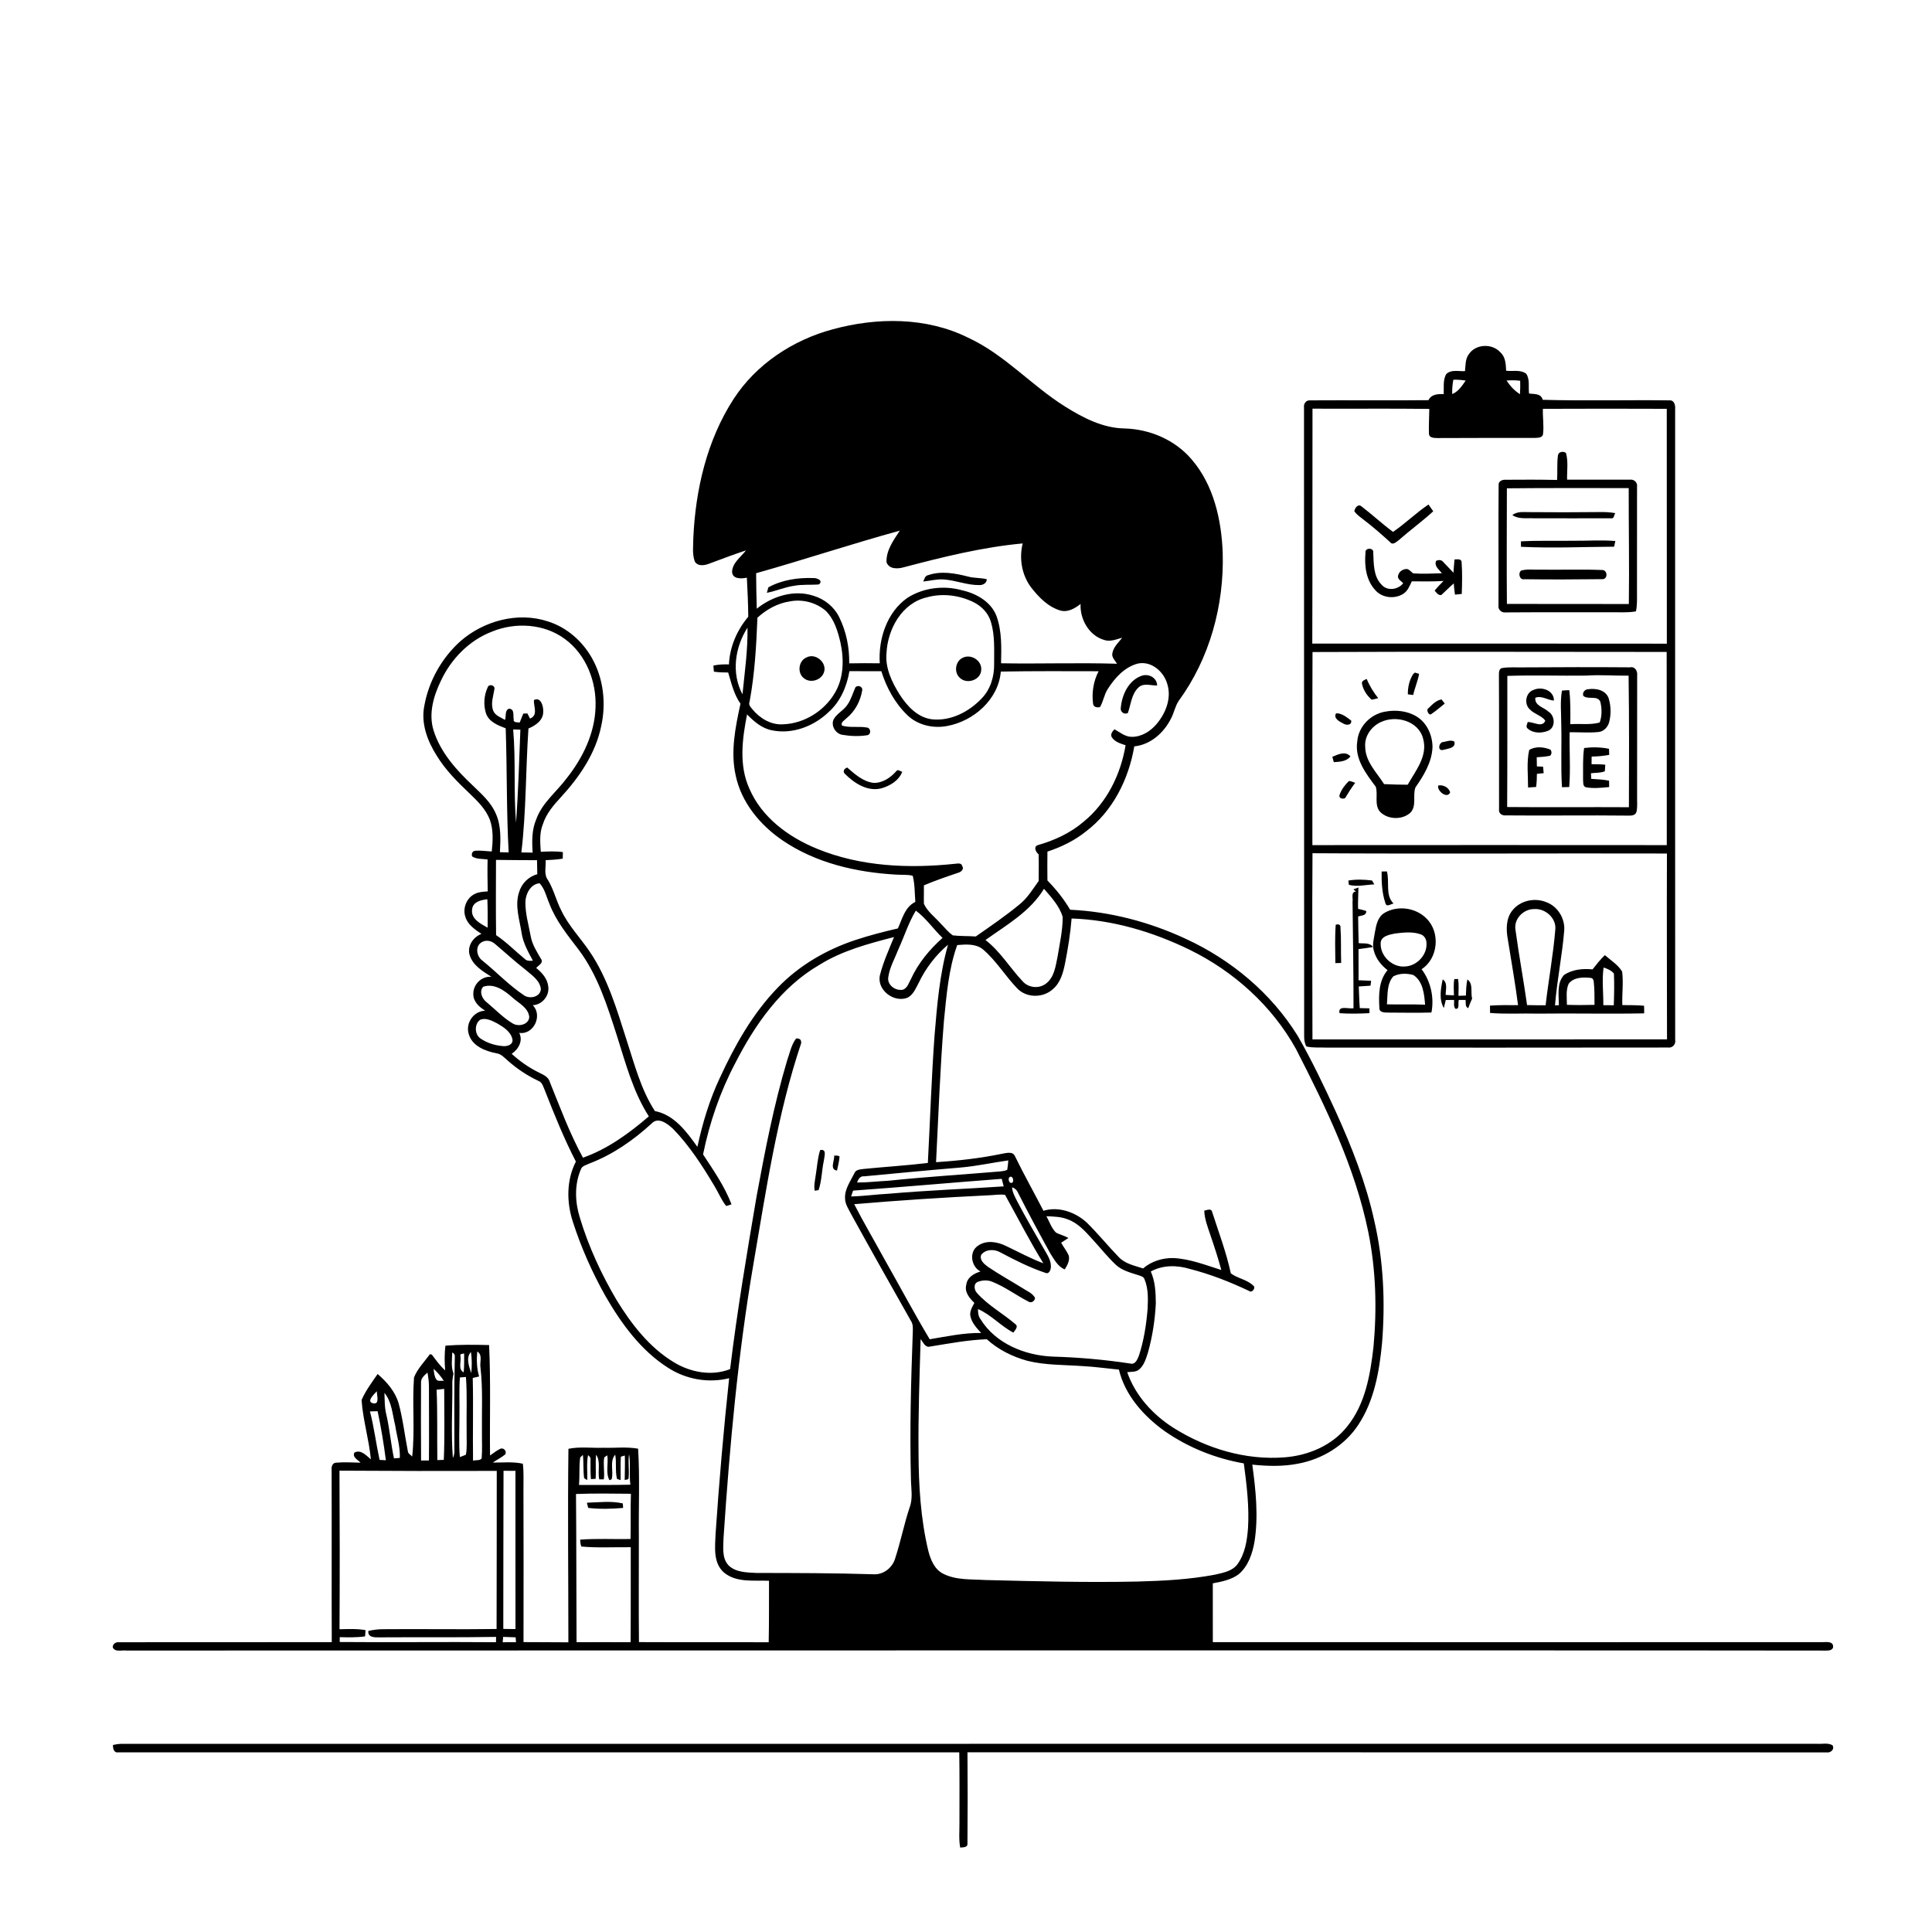 <svg xmlns="http://www.w3.org/2000/svg" viewBox="0 0 1024 1024" version="1.1">
<g id="Parent-Group"><g id="Group-rgba(0,0,0,0)" fill="rgba(0,0,0,0)">
<path fill="rgba(0,0,0,0)" opacity="1.00" d=" M 0.00 0.00 L 1024.00 0.00 L 1024.00 1024.00 L 0.00 1024.00 L 0.00 0.00 M 441.42 174.53 C 420.26 180.18 400.74 193.04 388.76 211.58 C 374.71 233.33 368.64 259.41 367.48 285.04 C 367.47 289.23 366.78 293.65 368.28 297.66 C 369.90 300.31 373.39 299.71 375.83 298.77 C 382.33 296.37 388.80 293.88 395.39 291.72 C 392.69 295.26 388.19 298.25 388.02 303.09 C 388.18 307.04 393.04 306.80 395.85 306.18 C 396.21 313.07 396.53 319.97 396.60 326.87 C 390.64 333.94 386.76 342.84 386.36 352.14 C 383.59 352.08 380.81 352.17 378.10 352.77 C 378.17 353.58 378.31 355.19 378.38 356.00 C 380.88 356.38 383.42 356.44 385.95 356.44 C 387.66 362.12 388.98 368.05 392.47 372.98 C 389.78 385.39 387.10 398.33 389.92 410.97 C 392.89 425.26 402.78 437.19 414.59 445.31 C 432.25 457.41 453.79 462.37 474.90 463.56 C 477.85 463.79 480.88 463.42 483.77 464.18 C 484.91 468.70 484.79 473.41 485.15 478.04 C 479.62 480.66 478.22 487.00 475.90 492.09 C 468.25 493.83 460.64 495.83 453.19 498.29 C 437.93 503.38 423.58 511.69 412.37 523.32 C 398.99 537.07 389.47 554.03 381.51 571.34 C 376.04 582.96 372.34 595.34 369.63 607.86 C 363.91 599.85 357.41 590.89 347.10 588.88 C 339.63 577.35 336.24 563.88 332.02 550.96 C 326.90 534.96 322.10 518.47 312.58 504.42 C 307.64 497.10 301.33 490.67 297.52 482.62 C 294.78 477.38 293.51 471.48 290.42 466.41 C 288.11 463.38 289.45 459.41 289.20 455.92 C 292.23 455.78 295.27 455.59 298.27 455.10 C 298.28 454.23 298.32 452.49 298.33 451.63 C 294.45 451.07 290.53 451.29 286.63 451.47 C 286.31 446.62 285.84 441.55 287.71 436.93 C 289.50 431.26 293.42 426.69 297.39 422.42 C 307.13 411.80 315.63 399.37 318.61 385.05 C 321.37 372.81 319.88 359.49 313.60 348.54 C 308.51 339.64 300.24 332.43 290.39 329.36 C 274.51 324.10 256.42 329.04 244.02 339.86 C 234.14 348.72 227.24 360.98 224.91 374.04 C 223.01 383.33 226.52 392.69 231.43 400.45 C 236.03 407.99 242.28 414.30 248.66 420.33 C 252.95 424.47 257.46 428.77 259.63 434.46 C 261.56 439.85 261.24 445.69 260.64 451.29 C 257.70 451.17 254.77 450.68 251.83 450.91 C 250.27 451.12 249.82 452.56 250.23 453.91 C 252.65 455.50 255.69 455.12 258.43 455.54 C 258.31 461.18 258.39 466.82 258.50 472.46 C 256.23 472.62 253.86 472.70 251.78 473.74 C 247.37 475.77 245.10 481.31 246.64 485.89 C 247.86 490.12 251.74 492.65 255.17 494.99 C 250.86 496.65 247.63 501.27 248.86 505.96 C 250.43 511.60 255.84 514.79 260.47 517.73 C 255.23 517.24 250.67 521.84 250.87 527.01 C 250.86 530.94 254.04 533.80 257.16 535.67 C 251.13 535.87 246.71 542.13 248.39 547.90 C 250.11 554.40 257.19 557.12 263.16 558.28 C 265.59 558.58 267.23 560.51 268.98 562.02 C 273.85 566.37 279.31 570.02 285.20 572.81 C 287.53 573.59 287.96 576.18 288.87 578.15 C 293.85 590.86 298.97 603.53 305.23 615.67 C 300.19 625.48 300.24 637.20 303.62 647.54 C 307.99 661.22 313.89 674.43 320.91 686.96 C 329.34 701.53 339.63 715.75 354.04 724.92 C 363.53 731.08 375.45 733.23 386.46 730.48 C 383.51 757.91 381.15 785.41 379.27 812.94 C 379.02 819.86 377.85 828.25 383.64 833.40 C 390.23 839.00 399.59 837.50 407.59 837.84 C 407.55 848.70 407.66 859.56 407.42 870.42 C 384.50 870.33 361.58 870.47 338.66 870.35 C 338.46 851.58 338.64 832.82 338.61 814.05 C 338.44 798.65 339.15 783.21 338.21 767.83 C 332.18 766.75 326.03 767.52 319.95 767.35 C 313.73 767.58 307.42 766.63 301.28 767.90 C 300.85 802.08 301.26 836.28 301.25 870.46 C 293.32 870.38 285.39 870.42 277.47 870.35 C 277.50 843.26 277.54 816.16 277.44 789.06 C 277.39 784.64 277.69 780.20 277.11 775.80 C 271.88 774.62 266.49 775.25 261.19 775.19 C 263.38 773.69 265.80 772.53 267.83 770.81 C 268.74 769.05 266.80 767.01 265.02 767.96 C 263.11 768.87 261.48 770.26 259.73 771.43 C 259.51 751.93 260.15 732.39 259.23 712.91 C 251.53 712.71 243.79 712.63 236.11 713.22 C 235.52 717.56 235.61 721.96 235.95 726.32 C 233.19 723.91 231.10 720.90 228.91 718.00 L 227.88 717.73 C 224.97 721.73 221.29 725.42 219.44 730.06 C 218.38 743.98 220.01 758.10 218.47 772.00 C 217.68 771.08 216.26 770.52 216.17 769.17 C 214.50 760.73 213.57 752.13 211.29 743.82 C 209.48 737.54 205.00 732.43 200.15 728.25 C 197.10 732.69 193.77 737.09 191.64 742.06 C 192.37 752.62 195.57 762.92 196.57 773.47 C 194.13 771.54 191.34 768.07 187.85 769.89 C 186.59 772.38 189.75 773.77 191.11 775.25 C 186.75 775.15 182.36 774.86 178.00 775.27 C 176.19 775.43 175.60 777.37 175.76 778.93 C 175.88 809.41 175.72 839.89 175.84 870.37 C 138.24 870.44 100.64 870.36 63.05 870.42 C 61.40 870.26 59.83 871.22 59.73 872.99 C 60.80 875.93 64.64 874.46 67.02 874.82 C 249.00 874.74 430.97 874.80 612.95 874.74 C 731.31 874.83 849.67 874.66 968.02 874.84 C 969.35 874.85 971.14 874.69 971.59 873.13 C 971.91 869.36 967.31 870.54 964.96 870.36 C 857.58 870.45 750.20 870.38 642.82 870.36 C 642.81 859.98 642.79 849.59 642.81 839.20 C 647.55 838.30 652.51 837.35 656.48 834.42 C 661.61 830.14 663.82 823.41 664.93 817.04 C 667.03 803.52 665.58 789.74 663.74 776.28 C 671.81 777.13 680.06 777.35 688.06 775.76 C 700.85 773.38 712.86 766.06 720.00 755.08 C 728.39 742.36 731.05 726.94 732.50 712.04 C 734.27 690.38 733.33 668.39 728.43 647.17 C 724.03 627.03 716.43 607.77 707.93 589.05 C 701.68 575.49 695.27 561.97 687.81 549.03 C 673.80 526.39 652.52 508.64 628.41 497.57 C 609.22 488.64 588.37 483.16 567.20 482.18 C 563.88 476.50 559.73 471.37 555.16 466.67 C 555.07 461.57 555.11 456.47 555.16 451.37 C 562.50 448.94 569.57 445.53 575.62 440.65 C 589.84 429.89 598.27 412.92 601.19 395.59 C 609.88 394.72 616.97 388.31 620.72 380.72 C 622.28 377.76 622.84 374.35 624.69 371.53 C 641.17 349.06 648.88 320.72 648.06 293.01 C 647.40 275.49 643.29 257.06 631.58 243.48 C 622.81 233.15 609.44 227.46 596.01 227.09 C 584.49 226.91 573.99 221.41 564.45 215.45 C 546.61 204.26 532.37 187.84 513.05 178.95 C 490.94 167.99 464.83 168.14 441.42 174.53 M 778.61 187.60 C 776.57 190.18 776.81 193.62 776.48 196.70 C 773.19 196.92 768.93 195.64 766.44 198.40 C 764.73 201.60 765.35 205.40 765.20 208.89 C 762.08 208.80 758.66 208.89 757.13 212.10 C 736.08 212.31 715.02 212.06 693.98 212.20 C 692.08 212.24 690.88 214.14 691.15 215.92 C 691.25 326.95 691.13 437.99 691.23 549.02 C 691.19 550.96 691.44 552.95 692.44 554.66 C 695.91 555.46 699.52 555.10 703.06 555.25 C 763.39 555.28 823.72 555.29 884.04 555.21 C 886.47 555.59 888.35 553.43 887.88 551.09 C 887.82 439.70 887.87 328.31 887.86 216.93 C 888.02 215.02 887.54 212.15 885.07 212.20 C 862.61 211.93 840.12 212.53 817.67 211.91 C 816.83 208.46 813.17 208.93 810.43 208.59 C 809.97 205.13 810.98 201.09 808.92 198.08 C 805.94 195.81 801.78 196.90 798.29 196.51 C 798.11 193.09 798.01 189.22 795.23 186.76 C 790.93 181.94 782.31 182.24 778.61 187.60 M 59.88 924.87 C 59.82 926.79 60.35 929.21 62.84 928.79 C 211.37 928.77 359.90 928.75 508.43 928.78 C 508.64 941.18 508.52 953.59 508.53 965.99 C 508.58 970.41 508.12 974.86 508.92 979.25 C 510.41 979.07 512.92 979.33 512.77 977.11 C 512.91 960.99 512.91 944.87 512.78 928.75 C 664.53 928.82 816.28 928.72 968.03 928.80 C 970.20 929.22 972.58 927.22 971.25 925.00 C 968.76 923.61 965.76 924.44 963.05 924.26 C 663.38 924.32 363.70 924.20 64.03 924.29 C 62.63 924.31 61.25 924.59 59.88 924.87 Z" />
<path fill="rgba(0,0,0,0)" opacity="1.00" d=" M 695.65 216.60 C 716.29 216.72 736.92 216.46 757.56 216.73 C 757.52 221.15 757.20 225.57 757.38 229.99 C 757.61 232.25 760.24 232.10 761.95 232.18 C 778.98 232.08 796.00 232.12 813.03 232.12 C 814.71 232.00 817.57 232.30 817.85 230.00 C 818.38 225.58 817.60 221.13 817.77 216.69 C 839.65 216.61 861.54 216.57 883.42 216.68 C 883.40 258.17 883.42 299.67 883.46 341.16 C 820.82 341.14 758.18 341.06 695.54 341.12 C 695.68 299.61 695.56 258.10 695.65 216.60 M 825.73 241.46 C 825.17 245.74 825.57 250.08 825.29 254.38 C 816.16 254.18 807.03 254.21 797.91 254.28 C 796.25 254.18 794.09 255.08 794.31 257.06 C 794.10 278.38 794.32 299.73 794.23 321.06 C 793.95 323.20 795.89 324.84 797.96 324.59 C 816.66 324.44 835.36 324.58 854.07 324.51 C 858.40 324.45 862.78 324.82 867.08 324.04 C 867.80 320.74 867.63 317.34 867.64 313.99 C 867.65 295.31 867.63 276.63 867.66 257.95 C 868.00 255.80 866.14 253.98 864.02 254.22 C 852.88 254.20 841.73 254.25 830.59 254.22 C 830.47 249.52 831.30 244.64 829.99 240.06 C 828.56 238.97 825.93 239.42 825.73 241.46 M 717.83 270.97 C 719.20 272.98 721.31 274.29 723.18 275.80 C 727.91 279.40 732.36 283.34 736.76 287.32 C 738.09 289.19 740.05 287.26 741.32 286.33 C 747.31 281.08 753.76 276.36 759.65 271.00 C 758.84 269.77 758.00 268.58 757.14 267.40 C 750.55 271.81 744.87 277.45 738.33 281.92 C 732.56 277.64 727.29 272.71 721.58 268.37 C 719.77 266.84 718.03 269.31 717.83 270.97 M 723.74 292.97 C 723.10 299.90 724.04 307.63 729.03 312.89 C 732.62 316.95 739.21 317.62 743.73 314.76 C 746.11 313.28 747.13 310.54 748.29 308.12 C 753.89 308.18 759.49 308.25 765.09 307.93 C 763.46 309.58 761.84 311.24 760.38 313.05 C 761.34 314.06 762.25 315.66 763.93 315.37 C 766.16 313.35 768.24 311.17 770.53 309.21 C 770.67 311.20 770.86 313.18 771.16 315.16 C 772.35 315.06 773.55 314.94 774.76 314.81 C 774.96 309.23 775.09 303.61 774.68 298.04 C 774.67 295.98 772.23 296.50 770.92 296.53 C 770.69 298.86 770.51 301.21 770.37 303.56 C 768.58 301.69 766.80 299.83 765.03 297.96 C 764.11 296.67 762.48 296.59 761.18 297.28 C 759.97 300.04 762.79 301.92 764.26 303.83 C 759.19 303.98 754.09 304.27 749.03 303.89 C 748.01 303.16 747.21 302.13 746.06 301.63 C 743.59 301.26 740.79 303.34 740.96 305.95 C 741.31 307.38 742.82 308.06 743.73 309.14 C 740.94 312.63 735.21 313.41 732.19 309.83 C 727.83 305.33 728.16 298.74 727.85 292.96 C 728.34 290.16 723.30 290.13 723.74 292.97 Z" />
<path fill="rgba(0,0,0,0)" opacity="1.00" d=" M 400.76 303.82 C 426.24 296.64 451.39 288.28 476.92 281.25 C 473.62 286.27 469.62 291.69 469.87 297.97 C 471.20 301.85 475.96 301.57 479.17 300.63 C 499.84 295.18 520.71 290.01 542.04 288.03 C 540.08 296.02 541.55 304.80 546.56 311.41 C 550.62 316.60 555.57 321.72 562.07 323.61 C 566.04 324.68 569.72 322.43 572.73 320.12 C 572.33 328.08 577.09 336.68 584.95 339.10 C 588.27 340.37 591.60 338.87 594.80 338.00 C 592.86 340.52 590.25 342.80 589.61 346.05 C 589.01 348.34 590.98 350.02 592.05 351.80 C 571.57 351.17 551.07 351.92 530.58 351.55 C 530.77 343.27 531.05 334.66 528.25 326.75 C 525.43 319.02 517.59 314.58 509.94 312.87 C 500.28 310.15 489.45 311.45 480.96 316.86 C 470.07 324.47 465.45 338.71 466.30 351.56 C 460.90 351.48 455.50 351.48 450.10 351.59 C 450.24 343.23 448.55 334.77 444.86 327.25 C 442.19 321.68 437.05 317.53 431.17 315.77 C 420.83 312.38 409.34 315.99 401.10 322.63 C 400.96 316.36 400.76 310.09 400.76 303.82 M 491.93 304.85 C 490.23 305.14 489.97 306.92 489.34 308.21 C 492.91 307.88 496.43 306.87 500.04 307.11 C 506.45 307.50 512.54 310.20 519.00 310.10 C 520.87 310.23 523.01 309.11 523.02 307.01 C 519.75 306.17 516.31 306.49 513.05 305.58 C 506.21 303.85 498.78 302.46 491.93 304.85 M 407.24 311.31 C 407.04 312.03 406.65 313.48 406.45 314.20 C 411.32 313.27 415.90 311.19 420.82 310.50 C 425.18 309.65 429.64 310.12 434.04 309.76 C 436.55 307.71 432.97 306.25 431.04 306.38 C 422.92 306.10 414.42 307.34 407.24 311.31 Z" />
<path fill="rgba(0,0,0,0)" opacity="1.00" d=" M 491.37 316.57 C 499.52 314.33 508.41 315.45 515.96 319.14 C 520.30 321.27 523.94 325.05 525.25 329.78 C 527.40 336.98 526.86 344.59 526.91 352.00 C 527.00 358.60 524.97 365.41 520.28 370.21 C 513.63 377.23 503.99 382.25 494.12 381.26 C 486.42 380.40 480.82 374.28 476.84 368.13 C 472.71 361.53 469.08 354.01 469.87 346.00 C 470.54 333.24 478.12 319.57 491.37 316.57 M 510.39 348.58 C 506.34 350.31 505.45 356.41 508.76 359.29 C 512.48 362.91 519.98 360.40 520.07 354.98 C 520.45 350.12 514.72 346.49 510.39 348.58 Z" />
<path fill="rgba(0,0,0,0)" opacity="1.00" d=" M 418.54 318.77 C 425.19 317.44 432.38 319.27 437.55 323.64 C 442.13 328.07 444.02 334.42 445.43 340.45 C 447.40 349.41 447.28 359.38 442.39 367.43 C 436.75 376.95 426.10 383.54 414.99 383.90 C 408.67 384.31 402.76 380.75 398.85 376.00 C 397.93 374.87 396.59 373.60 397.28 371.98 C 400.02 357.27 400.86 342.30 401.45 327.40 C 406.21 323.03 412.11 319.74 418.54 318.77 M 427.38 348.50 C 423.08 350.34 422.45 357.06 426.34 359.66 C 429.89 362.30 435.60 360.33 436.80 356.08 C 438.29 351.00 432.09 345.90 427.38 348.50 Z" />
<path fill="rgba(0,0,0,0)" opacity="1.00" d=" M 260.75 334.77 C 273.19 329.65 288.43 330.55 299.40 338.68 C 310.66 346.91 316.25 361.31 315.64 375.01 C 315.19 388.83 308.85 401.76 300.40 412.43 C 295.03 419.68 287.40 425.43 284.26 434.16 C 281.82 439.74 281.93 445.94 282.31 451.90 C 280.31 451.84 278.32 451.81 276.33 451.81 C 278.93 430.00 278.60 408.00 280.09 386.12 C 283.91 384.53 288.06 381.72 287.92 377.07 C 288.07 374.40 286.65 369.11 282.98 371.06 C 282.78 374.46 285.37 379.10 280.92 380.86 C 280.57 380.18 279.87 378.80 279.52 378.12 C 278.98 378.15 277.89 378.20 277.35 378.23 C 276.70 379.79 276.06 381.36 275.45 382.94 C 274.22 382.76 271.90 383.15 272.27 381.17 C 271.87 379.14 272.83 375.67 269.75 375.63 C 267.40 376.53 268.39 379.67 267.67 381.57 C 265.42 380.22 262.45 379.31 261.41 376.66 C 259.93 372.81 261.55 368.81 262.09 364.96 C 262.20 363.06 259.12 362.43 258.52 364.24 C 256.52 368.48 256.14 373.62 257.58 378.09 C 259.13 382.61 263.93 384.47 268.03 386.02 C 268.79 407.94 268.39 429.91 269.61 451.81 C 268.06 451.76 266.52 451.72 264.97 451.68 C 265.33 444.82 265.69 437.59 262.77 431.19 C 260.22 425.21 255.23 420.84 250.66 416.41 C 241.91 408.19 233.46 398.83 229.81 387.15 C 227.02 378.27 229.81 368.85 233.71 360.77 C 239.14 349.20 248.71 339.38 260.75 334.77 Z" />
<path fill="rgba(0,0,0,0)" opacity="1.00" d=" M 695.66 345.59 C 758.23 345.31 820.80 345.54 883.37 345.54 C 883.40 379.67 883.46 413.80 883.43 447.93 C 820.82 447.88 758.21 447.88 695.59 447.93 C 695.60 413.81 695.52 379.70 695.66 345.59 M 796.03 354.10 C 794.36 354.57 794.48 356.61 794.46 357.97 C 794.61 381.65 794.46 405.34 794.53 429.01 C 794.19 431.05 796.06 432.33 797.93 432.18 C 819.61 432.39 841.30 432.04 862.99 432.29 C 864.66 432.33 866.75 432.27 867.35 430.35 C 868.01 427.64 867.61 424.80 867.70 422.04 C 867.78 400.69 867.65 379.33 867.73 357.98 C 868.01 355.70 866.59 353.13 863.97 353.70 C 845.32 353.55 826.66 353.60 808.02 353.72 C 804.02 353.86 799.98 353.40 796.03 354.10 M 749.08 357.17 C 747.00 360.33 746.13 364.26 746.19 368.01 C 746.91 368.10 748.33 368.27 749.04 368.36 C 749.84 364.56 751.49 360.97 752.15 357.16 C 751.60 356.99 750.50 356.66 749.95 356.49 L 749.08 357.17 M 721.80 361.92 C 722.32 365.39 724.39 368.56 726.99 370.85 C 728.16 370.64 729.32 370.37 730.48 370.04 C 728.00 366.93 725.90 363.56 724.40 359.87 C 723.36 360.31 722.12 360.66 721.80 361.92 M 757.18 375.33 C 755.56 376.01 757.38 379.79 758.79 378.34 C 761.23 376.68 763.47 374.75 765.75 372.89 C 765.32 372.35 764.45 371.26 764.02 370.71 C 761.20 371.20 759.11 373.40 757.18 375.33 M 734.10 377.20 C 726.44 378.51 720.06 385.03 719.39 392.85 C 717.88 402.13 723.96 410.03 729.18 416.98 C 730.51 421.25 728.21 426.66 731.55 430.37 C 735.71 434.49 743.35 434.66 747.64 430.65 C 751.00 426.94 748.63 421.54 750.22 417.34 C 754.66 410.94 758.98 403.92 759.26 395.90 C 759.20 389.72 756.38 383.23 751.01 379.88 C 746.02 376.74 739.80 376.13 734.10 377.20 M 708.14 378.08 C 706.56 380.74 709.97 382.45 711.93 383.47 C 713.53 384.49 716.53 384.55 716.17 381.92 C 713.79 380.21 711.24 377.92 708.14 378.08 M 765.19 393.26 C 762.56 393.14 761.70 398.25 764.85 397.48 C 767.14 396.82 771.88 396.58 770.82 393.03 C 769.05 392.07 766.99 392.86 765.19 393.26 M 706.16 401.14 C 706.41 402.08 706.66 403.02 706.94 403.96 C 710.06 403.75 713.67 403.65 715.76 400.90 C 713.16 397.91 709.11 399.84 706.16 401.14 M 714.99 413.92 C 712.94 415.90 711.13 418.26 710.12 420.94 C 709.21 422.93 711.33 423.75 712.91 423.04 C 714.59 420.27 716.30 417.52 718.26 414.94 C 717.20 414.43 716.12 414.09 714.99 413.92 M 762.29 416.34 C 761.45 419.10 767.04 423.65 768.60 420.01 C 768.02 417.40 764.82 415.77 762.29 416.34 Z" />
<path fill="rgba(0,0,0,0)" opacity="1.00" d=" M 587.16 365.15 C 590.93 359.25 596.09 353.51 603.11 351.70 C 610.24 350.19 616.85 355.97 618.69 362.55 C 621.05 370.10 617.82 378.18 612.86 383.93 C 609.66 387.64 605.08 390.51 600.05 390.54 C 596.46 390.62 593.63 388.18 590.69 386.52 C 589.65 387.63 588.40 389.08 589.25 390.70 C 590.86 393.26 593.89 394.10 596.59 394.99 C 594.01 410.38 586.74 425.33 574.55 435.35 C 567.54 441.42 559.01 445.39 550.15 447.91 C 547.61 448.64 548.97 451.68 550.48 452.78 C 550.67 457.49 550.50 462.21 550.52 466.93 C 547.39 471.26 544.61 475.96 540.37 479.35 C 532.98 485.46 525.04 490.86 517.18 496.35 C 513.13 496.06 509.06 496.23 505.03 495.77 C 502.51 494.06 500.68 491.55 498.52 489.45 C 495.52 486.06 491.61 483.23 489.69 479.04 C 489.58 475.78 489.76 472.51 489.69 469.25 C 495.67 466.72 501.82 464.62 507.98 462.54 C 509.38 462.18 511.09 460.64 510.04 459.11 C 509.58 457.10 507.50 457.75 506.04 457.84 C 481.58 460.41 456.06 459.32 433.06 449.86 C 418.00 443.73 403.73 433.29 397.17 417.96 C 391.54 405.57 393.42 391.57 395.95 378.66 C 399.59 382.38 403.75 386.01 409.02 387.06 C 419.92 389.35 431.37 384.97 439.24 377.36 C 445.45 371.82 448.85 363.79 450.21 355.72 C 455.85 355.71 461.49 355.79 467.13 355.75 C 469.83 364.45 474.35 372.74 480.95 379.08 C 486.43 384.36 494.56 386.20 501.93 384.81 C 516.03 382.24 529.20 370.78 530.45 355.95 C 547.73 355.62 565.01 355.75 582.29 355.77 C 579.55 361.01 578.57 367.17 579.35 373.01 C 579.62 374.86 581.42 375.10 583.01 374.78 C 584.82 371.78 585.20 368.10 587.16 365.15 M 594.06 375.02 C 593.55 377.19 595.82 379.01 597.80 377.88 C 599.43 373.31 599.68 367.86 603.45 364.35 C 606.16 361.80 610.05 363.44 613.32 363.32 C 613.19 359.12 608.75 356.88 605.02 358.20 C 598.17 360.64 594.68 368.21 594.06 375.02 M 453.41 364.24 C 452.04 367.28 451.17 370.57 449.27 373.35 C 447.34 376.41 443.76 377.98 441.92 381.12 C 440.20 384.51 442.77 388.80 446.39 389.46 C 450.78 390.20 455.35 390.38 459.76 389.66 C 461.89 389.20 461.58 385.83 459.49 385.61 C 455.12 384.81 450.55 385.88 446.25 384.57 C 445.50 382.73 447.61 381.83 448.62 380.71 C 453.12 377.09 456.05 371.64 456.97 365.99 C 457.43 363.94 454.78 362.87 453.41 364.24 M 447.76 410.10 C 452.70 415.05 459.65 419.64 466.97 417.88 C 471.63 416.59 476.38 413.79 478.21 409.08 C 477.16 408.83 475.80 407.45 474.96 408.85 C 471.91 412.26 467.70 415.09 462.96 414.94 C 457.36 414.23 453.11 410.33 449.03 406.81 C 447.57 407.27 446.48 408.82 447.76 410.10 Z" />
<path fill="rgba(0,0,0,0)" opacity="1.00" d=" M 731.70 382.80 C 739.81 378.83 751.94 382.05 754.29 391.55 C 756.86 400.70 750.28 408.48 746.11 415.92 C 741.94 415.90 737.76 415.81 733.60 415.60 C 729.68 409.40 723.71 403.75 723.59 395.91 C 723.09 390.32 726.77 385.13 731.70 382.80 Z" />
<path fill="rgba(0,0,0,0)" opacity="1.00" d=" M 695.65 452.23 C 758.26 452.62 820.89 452.21 883.51 452.38 C 883.38 485.21 883.54 518.05 883.55 550.88 C 820.91 550.96 758.27 550.89 695.63 550.90 C 695.56 518.01 695.41 485.12 695.65 452.23 M 732.29 461.92 C 732.20 467.52 732.49 473.33 734.29 478.68 C 734.89 481.03 737.10 479.13 738.62 478.90 C 734.07 474.46 736.63 467.43 735.08 461.87 C 734.38 461.89 732.99 461.91 732.29 461.92 M 714.66 466.70 C 714.73 467.27 714.86 468.40 714.92 468.96 C 719.32 470.17 723.95 468.91 728.43 468.75 C 728.13 468.23 727.51 467.19 727.20 466.67 C 723.06 466.16 718.78 466.00 714.66 466.70 M 717.30 471.39 C 717.65 471.67 718.34 472.24 718.68 472.52 C 715.86 472.70 717.23 476.14 716.88 477.99 C 717.04 496.78 717.44 515.57 717.39 534.37 C 714.96 534.93 708.93 532.60 710.00 537.01 C 715.27 537.38 720.57 537.27 725.84 536.99 C 725.84 536.35 725.82 535.09 725.82 534.45 C 724.11 534.40 722.40 534.36 720.71 534.32 C 720.39 530.50 720.38 526.67 720.17 522.85 C 722.24 522.68 724.32 522.54 726.41 522.43 C 726.49 521.78 726.65 520.48 726.72 519.83 C 724.50 519.72 722.28 519.64 720.07 519.56 C 720.08 514.05 720.07 508.55 720.05 503.04 C 722.62 502.76 725.15 502.34 727.72 501.94 C 725.96 499.44 722.73 500.23 720.11 499.87 C 719.96 495.17 719.91 490.46 719.84 485.76 C 721.51 485.15 724.34 485.38 724.11 482.84 C 722.71 482.35 721.24 482.04 719.81 481.72 C 719.68 477.94 719.97 474.16 719.99 470.39 C 719.32 470.64 717.98 471.14 717.30 471.39 M 801.59 482.54 C 798.10 486.89 798.23 492.91 799.22 498.12 C 801.06 509.66 803.10 521.17 804.60 532.76 C 799.64 532.72 794.68 532.65 789.73 533.00 C 789.71 534.29 789.72 535.58 789.76 536.88 C 798.17 537.59 806.63 537.01 815.06 537.24 C 833.85 537.01 852.65 537.46 871.44 537.10 C 871.48 535.74 871.45 534.39 871.37 533.05 C 867.54 532.71 863.70 532.76 859.87 532.72 C 859.64 526.79 860.53 520.82 859.76 514.93 C 857.53 511.30 853.75 509.00 850.60 506.24 C 848.19 508.54 846.15 511.18 844.09 513.79 C 838.92 513.30 833.25 513.77 828.90 516.83 C 825.04 521.15 826.22 527.47 826.24 532.78 C 825.73 532.80 824.71 532.82 824.19 532.84 C 825.25 519.49 828.02 506.34 829.09 493.00 C 829.47 486.77 825.65 480.48 819.76 478.25 C 813.61 475.60 805.79 477.22 801.59 482.54 M 733.86 483.82 C 730.27 485.89 729.40 490.22 728.76 493.97 C 728.25 497.33 727.13 500.83 728.25 504.20 C 729.37 508.26 732.13 511.66 735.43 514.20 C 730.76 519.66 730.67 527.33 731.10 534.12 C 730.85 536.36 733.30 536.66 734.96 536.69 C 742.87 536.70 750.78 536.90 758.69 536.66 C 760.24 528.76 758.33 520.13 753.47 513.69 C 762.27 508.06 763.51 494.15 756.12 486.90 C 750.49 481.07 740.84 479.72 733.86 483.82 M 707.96 490.14 C 707.46 496.90 707.71 503.69 707.77 510.47 C 708.54 510.45 710.08 510.40 710.85 510.38 C 710.62 504.22 710.93 498.04 710.49 491.90 C 710.65 490.12 709.57 489.60 707.96 490.14 M 770.82 518.93 C 770.28 521.78 770.60 524.67 770.62 527.55 C 769.14 527.52 767.68 527.40 766.22 527.33 C 766.24 524.58 767.42 520.96 764.67 519.08 C 763.64 524.00 762.58 529.71 765.26 534.28 C 765.61 532.86 765.95 531.44 766.29 530.03 C 767.75 530.01 769.22 529.99 770.70 529.98 C 770.83 531.51 770.29 533.31 771.34 534.64 C 773.88 535.20 772.61 531.46 773.20 530.00 C 774.38 529.99 775.58 529.98 776.78 529.99 C 777.03 531.50 776.38 533.60 778.20 534.35 C 778.83 532.64 779.48 530.93 780.25 529.28 C 779.35 525.97 780.99 521.39 777.74 519.14 C 777.12 521.94 777.06 524.82 776.95 527.68 C 775.62 527.71 774.31 527.75 773.01 527.79 C 773.06 524.82 773.27 521.83 772.82 518.89 C 772.32 518.90 771.32 518.92 770.82 518.93 Z" />
<path fill="rgba(0,0,0,0)" opacity="1.00" d=" M 262.89 455.76 C 270.13 455.84 277.38 455.92 284.63 455.92 C 284.69 458.40 284.74 460.88 284.77 463.37 C 280.14 464.57 276.45 468.29 275.13 472.86 C 272.75 479.97 275.36 487.34 276.45 494.43 C 277.24 499.77 279.93 504.48 282.44 509.17 C 280.88 509.33 279.20 509.44 278.06 508.18 C 272.99 504.04 268.41 499.29 262.94 495.64 C 262.76 482.35 262.85 469.05 262.89 455.76 Z" />
<path fill="rgba(0,0,0,0)" opacity="1.00" d=" M 278.47 478.04 C 278.59 473.74 281.25 468.53 286.00 468.15 C 288.78 471.12 289.58 475.30 291.17 478.93 C 294.60 488.06 300.85 495.66 306.68 503.33 C 316.83 516.82 321.89 533.17 327.00 549.04 C 331.63 563.60 335.56 578.70 343.90 591.70 C 333.44 600.66 322.10 608.98 308.99 613.60 C 301.95 600.79 296.92 587.06 291.44 573.56 C 290.65 570.45 287.43 569.46 284.93 568.11 C 279.92 565.58 275.34 562.31 271.19 558.54 C 274.78 556.21 277.37 551.58 275.19 547.45 C 282.91 548.60 287.74 538.16 282.37 532.77 C 287.26 532.61 291.22 527.87 290.61 523.03 C 290.26 518.84 287.33 515.56 284.20 513.05 C 285.29 511.68 288.26 510.39 286.77 508.28 C 284.54 504.44 282.05 500.62 281.27 496.16 C 280.19 490.16 278.38 484.18 278.47 478.04 Z" />
<path fill="rgba(0,0,0,0)" opacity="1.00" d=" M 485.41 482.65 C 490.86 486.68 494.69 492.43 499.57 497.10 C 492.69 503.24 486.67 510.48 482.82 518.91 C 481.66 520.92 480.99 523.70 478.58 524.56 C 474.77 525.35 470.18 522.19 470.79 518.03 C 471.50 512.72 474.29 508.01 476.20 503.07 C 479.30 496.28 481.53 489.07 485.41 482.65 Z" />
<path fill="rgba(0,0,0,0)" opacity="1.00" d=" M 567.97 486.82 C 589.74 487.53 611.07 493.90 630.58 503.41 C 653.95 514.86 674.25 533.13 686.90 555.99 C 702.74 586.89 718.17 618.61 725.19 652.86 C 729.28 672.92 729.86 693.60 727.97 713.95 C 726.28 728.63 723.65 744.18 714.08 756.00 C 706.19 766.06 693.59 771.41 681.06 772.40 C 660.33 774.09 639.47 767.79 622.00 756.81 C 611.04 749.84 601.75 739.69 597.45 727.30 C 599.55 726.99 602.00 727.34 603.75 725.87 C 606.39 723.65 607.37 720.15 608.41 716.99 C 610.81 708.51 612.15 699.72 612.61 690.93 C 612.56 685.19 612.34 679.23 609.94 673.93 C 616.26 670.42 623.81 670.49 630.59 672.55 C 641.43 675.31 651.87 679.42 661.97 684.19 C 663.62 685.64 665.96 682.31 664.11 681.28 C 660.82 678.12 655.89 677.61 652.35 674.88 C 649.98 663.76 645.91 653.11 642.45 642.31 C 641.99 640.23 639.63 641.44 638.28 641.68 C 638.45 646.17 640.12 650.39 641.53 654.61 C 643.63 660.73 645.63 666.88 647.33 673.13 C 639.02 670.52 630.72 667.22 621.93 666.79 C 616.16 666.69 610.26 668.48 605.86 672.30 C 601.33 670.81 596.24 669.84 592.87 666.18 C 587.10 660.22 581.88 653.74 575.95 647.94 C 569.93 642.44 561.07 639.28 553.05 641.74 C 548.10 632.14 542.80 622.72 538.06 613.02 C 536.89 609.91 533.21 611.21 530.78 611.58 C 519.36 613.93 507.76 615.24 496.13 615.97 C 497.40 590.94 498.29 565.88 500.32 540.90 C 501.68 527.44 502.75 513.72 507.34 500.90 C 511.90 500.53 517.09 500.09 520.91 503.13 C 527.97 509.10 532.74 517.20 539.11 523.82 C 544.04 529.05 552.92 529.04 558.11 524.21 C 562.04 520.86 563.47 515.66 564.46 510.80 C 566.03 502.87 567.32 494.87 567.97 486.82 Z" />
<path fill="rgba(0,0,0,0)" opacity="1.00" d=" M 739.52 494.76 C 743.95 494.24 748.67 493.67 752.96 495.20 C 754.96 495.82 756.09 497.92 756.07 499.93 C 756.45 506.13 751.04 511.85 744.93 512.24 C 738.14 513.00 731.51 506.82 731.78 500.01 C 731.75 496.15 736.57 495.33 739.52 494.76 Z" />
<path fill="rgba(0,0,0,0)" opacity="1.00" d=" M 434.36 511.36 C 446.40 503.85 460.25 500.18 473.85 496.66 C 471.15 503.30 468.15 509.88 466.39 516.84 C 464.58 524.67 473.81 531.68 481.02 528.79 C 484.08 527.22 485.38 523.79 486.93 520.94 C 490.62 513.20 495.93 506.24 502.48 500.71 C 498.00 516.40 496.67 532.76 495.32 548.95 C 493.70 571.41 492.97 593.91 491.78 616.39 C 480.49 617.75 469.14 618.43 457.83 619.56 C 456.01 619.84 453.64 619.79 452.84 621.84 C 450.80 626.05 447.70 630.12 447.89 635.02 C 447.86 638.27 449.87 640.98 451.25 643.77 C 461.64 662.64 472.24 681.40 482.84 700.15 C 484.01 701.87 483.84 703.97 483.80 705.95 C 482.84 731.96 482.14 757.99 482.82 784.01 C 482.87 788.97 483.96 794.10 482.15 798.89 C 479.15 807.84 477.37 817.13 474.42 826.09 C 472.96 830.96 468.24 834.70 463.06 834.40 C 442.34 833.75 421.60 833.72 400.87 833.70 C 395.85 833.43 390.08 833.43 386.21 829.75 C 382.49 825.85 383.39 820.01 383.49 815.10 C 386.73 766.49 391.12 717.89 399.35 669.84 C 406.10 630.55 411.93 590.81 424.64 552.90 C 424.76 551.09 423.86 550.26 421.94 550.43 C 419.35 553.85 418.59 558.20 417.17 562.16 C 410.14 585.72 405.46 609.90 401.01 634.05 C 395.83 664.51 390.69 694.98 386.97 725.66 C 377.13 729.54 365.82 727.35 357.01 721.93 C 344.09 714.08 334.65 701.79 326.84 689.10 C 318.73 675.36 311.96 660.75 307.36 645.46 C 304.76 637.21 304.39 628.01 307.81 619.94 C 308.41 617.88 310.76 617.51 312.43 616.67 C 324.76 611.97 335.76 604.32 345.43 595.42 C 348.92 591.75 353.86 595.66 356.70 598.29 C 365.40 607.21 372.20 617.79 378.57 628.45 C 380.76 631.98 382.27 635.95 384.90 639.22 C 385.60 639.00 387.01 638.55 387.72 638.33 C 384.10 628.82 378.20 620.34 372.64 611.87 C 376.05 595.06 381.67 578.67 389.70 563.49 C 400.16 542.99 414.05 523.10 434.36 511.36 M 434.46 610.32 C 433.25 614.59 433.02 619.05 432.27 623.42 C 431.94 625.96 431.26 628.56 431.85 631.13 C 432.35 631.04 433.36 630.87 433.86 630.78 C 435.60 625.77 435.52 620.33 436.66 615.17 C 436.84 613.02 438.44 608.84 434.72 609.56 L 434.46 610.32 M 442.11 612.49 C 442.44 615.09 439.53 619.95 443.63 620.41 C 444.16 617.93 444.81 615.46 444.99 612.93 C 444.12 612.35 443.08 612.48 442.11 612.49 Z" />
<path fill="rgba(0,0,0,0)" opacity="1.00" d=" M 255.35 499.37 C 257.75 497.99 260.55 498.63 262.52 500.43 C 267.77 504.86 272.81 509.55 278.26 513.75 C 281.54 516.66 285.98 519.32 286.66 524.04 C 286.61 528.49 280.63 529.74 277.56 527.42 C 269.69 522.13 263.13 515.19 255.80 509.23 C 252.58 507.05 251.62 501.50 255.35 499.37 Z" />
<path fill="rgba(0,0,0,0)" opacity="1.00" d=" M 738.47 517.50 C 741.63 515.79 745.75 515.81 749.13 516.79 C 754.25 520.13 754.88 526.92 755.33 532.49 C 748.59 532.25 741.84 532.50 735.10 532.31 C 735.53 527.35 734.95 521.49 738.47 517.50 Z" />
<path fill="rgba(0,0,0,0)" opacity="1.00" d=" M 254.40 540.55 C 257.50 539.19 260.83 541.05 263.58 542.45 C 266.97 544.44 270.90 546.87 271.64 551.07 C 271.91 553.65 269.07 554.56 267.00 554.48 C 262.62 554.20 258.19 552.89 254.58 550.36 C 251.49 548.17 251.42 542.80 254.40 540.55 Z" />
<path fill="rgba(0,0,0,0)" opacity="1.00" d=" M 536.41 629.31 C 537.93 629.76 539.05 630.87 539.64 632.32 C 545.09 643.12 550.86 653.75 556.69 664.35 C 558.77 667.51 560.60 671.30 564.33 672.81 C 565.72 670.65 567.15 668.03 566.43 665.41 C 565.38 663.00 563.67 660.97 562.43 658.67 C 563.70 657.85 564.97 657.02 566.24 656.19 C 564.20 654.86 561.75 654.46 559.67 653.27 C 557.26 650.89 556.23 647.52 554.63 644.62 C 558.42 644.81 562.32 644.82 565.90 646.28 C 571.36 648.23 575.28 652.72 579.07 656.90 C 583.23 661.40 587.03 666.25 591.51 670.46 C 594.77 673.41 599.11 674.52 603.21 675.82 C 604.43 676.30 606.13 676.55 606.61 678.03 C 608.72 683.01 608.48 688.62 608.24 693.93 C 607.55 702.22 606.26 710.54 603.67 718.47 C 602.88 720.46 601.71 723.51 598.97 722.69 C 585.41 720.63 571.75 719.43 558.04 719.03 C 543.34 718.46 527.72 712.18 519.73 699.25 C 518.52 697.69 518.34 695.71 518.36 693.82 C 525.32 696.85 530.41 702.82 537.10 706.31 C 537.91 705.06 539.98 703.15 538.16 701.82 C 531.53 696.10 523.60 691.88 517.76 685.24 C 516.29 683.65 515.87 680.30 518.28 679.40 C 520.64 678.50 523.36 678.36 525.75 679.29 C 532.63 682.00 538.58 686.52 545.12 689.89 C 546.66 690.84 548.44 689.61 548.60 687.94 C 547.27 685.37 544.39 684.35 542.12 682.83 C 535.92 678.97 529.50 675.44 523.46 671.33 C 521.55 669.88 518.99 667.76 520.08 665.05 C 522.47 662.02 527.08 661.96 530.23 663.80 C 537.94 667.89 545.78 671.86 554.06 674.63 C 555.75 675.48 556.77 673.50 556.92 672.13 C 557.46 668.32 555.02 665.04 553.27 661.90 C 548.51 653.64 543.70 645.41 539.26 636.97 C 538.04 634.53 536.60 632.09 536.41 629.31 Z" />
<path fill="rgba(0,0,0,0)" opacity="1.00" d=" M 492.97 713.70 C 502.95 712.10 512.90 710.20 523.02 709.82 C 529.09 715.35 536.65 719.09 544.54 721.26 C 554.16 723.65 564.15 723.35 573.98 724.07 C 580.36 724.40 586.69 725.32 593.05 725.93 C 596.31 739.60 606.25 750.65 617.45 758.64 C 629.90 767.29 644.33 773.02 659.25 775.63 C 660.78 786.99 662.17 798.47 661.47 809.96 C 660.98 816.55 659.88 823.50 655.93 829.00 C 653.21 832.75 648.34 833.58 644.13 834.57 C 630.57 837.17 616.73 837.88 602.96 838.25 C 575.98 838.83 549.01 838.11 522.04 837.44 C 514.64 836.96 506.71 837.60 499.92 834.11 C 495.28 831.81 493.24 826.67 492.02 821.96 C 487.95 804.94 486.91 787.39 486.84 769.95 C 486.64 749.88 487.37 729.82 487.95 709.76 C 489.31 711.34 490.30 714.44 492.97 713.70 Z" />
<path fill="rgba(0,0,0,0)" opacity="1.00" d=" M 249.79 727.77 C 248.61 724.36 246.78 719.54 249.62 716.59 C 250.17 720.28 250.14 724.05 249.79 727.77 Z" />
<path fill="rgba(0,0,0,0)" opacity="1.00" d=" M 179.93 779.48 C 207.72 779.67 235.51 779.70 263.29 779.61 C 263.22 807.54 263.32 835.47 263.20 863.40 C 243.14 863.70 223.08 863.32 203.02 863.51 C 200.40 863.51 197.78 863.84 195.23 864.44 C 194.84 867.91 198.52 867.87 200.96 867.83 C 221.61 867.69 242.27 867.94 262.93 867.59 C 262.92 868.29 262.90 869.70 262.89 870.41 C 235.28 870.17 207.66 870.55 180.05 870.30 C 180.06 869.66 180.07 868.37 180.08 867.73 C 184.55 867.84 189.06 867.95 193.50 867.31 C 193.56 866.48 193.69 864.83 193.75 864.01 C 189.19 863.19 184.55 863.44 179.95 863.54 C 180.11 835.52 180.09 807.50 179.93 779.48 Z" />
</g>
<g id="Group-000000" fill="#000000">
<path fill="#000000" opacity="1.00" d=" M 441.42 174.53 C 464.83 168.14 490.94 167.99 513.05 178.95 C 532.37 187.84 546.61 204.26 564.45 215.45 C 573.99 221.41 584.49 226.91 596.01 227.09 C 609.44 227.46 622.81 233.15 631.58 243.48 C 643.29 257.06 647.40 275.49 648.06 293.01 C 648.88 320.72 641.17 349.06 624.69 371.53 C 622.84 374.35 622.28 377.76 620.72 380.72 C 616.97 388.31 609.88 394.72 601.19 395.59 C 598.27 412.92 589.84 429.89 575.62 440.65 C 569.57 445.53 562.50 448.94 555.16 451.37 C 555.11 456.47 555.07 461.57 555.16 466.67 C 559.73 471.37 563.88 476.50 567.20 482.18 C 588.37 483.16 609.22 488.64 628.41 497.57 C 652.52 508.64 673.80 526.39 687.81 549.03 C 695.27 561.97 701.68 575.49 707.93 589.05 C 716.43 607.77 724.03 627.03 728.43 647.17 C 733.33 668.39 734.27 690.38 732.50 712.04 C 731.05 726.94 728.39 742.36 720.00 755.08 C 712.86 766.06 700.85 773.38 688.06 775.76 C 680.06 777.35 671.81 777.13 663.74 776.28 C 665.58 789.74 667.03 803.52 664.93 817.04 C 663.82 823.41 661.61 830.14 656.48 834.42 C 652.51 837.35 647.55 838.30 642.81 839.20 C 642.79 849.59 642.81 859.98 642.82 870.36 C 750.20 870.38 857.58 870.45 964.96 870.36 C 967.31 870.54 971.91 869.36 971.59 873.13 C 971.14 874.69 969.35 874.85 968.02 874.84 C 849.67 874.66 731.31 874.83 612.95 874.74 C 430.97 874.80 249.00 874.74 67.02 874.82 C 64.64 874.46 60.80 875.93 59.73 872.99 C 59.83 871.22 61.40 870.26 63.05 870.42 C 100.64 870.36 138.24 870.44 175.84 870.37 C 175.72 839.89 175.88 809.41 175.76 778.93 C 175.60 777.37 176.19 775.43 178.00 775.27 C 182.36 774.86 186.75 775.15 191.11 775.25 C 189.75 773.77 186.59 772.38 187.85 769.89 C 191.34 768.07 194.13 771.54 196.57 773.47 C 195.57 762.92 192.37 752.62 191.64 742.06 C 193.77 737.09 197.10 732.69 200.15 728.25 C 205.00 732.43 209.48 737.54 211.29 743.82 C 213.57 752.13 214.50 760.73 216.17 769.17 C 216.26 770.52 217.68 771.08 218.47 772.00 C 220.01 758.10 218.38 743.98 219.44 730.06 C 221.29 725.42 224.97 721.73 227.88 717.73 L 228.91 718.00 C 231.10 720.90 233.19 723.91 235.95 726.32 C 235.61 721.96 235.52 717.56 236.11 713.22 C 243.79 712.63 251.53 712.71 259.23 712.91 C 260.15 732.39 259.51 751.93 259.73 771.43 C 261.48 770.26 263.11 768.87 265.02 767.96 C 266.80 767.01 268.74 769.05 267.83 770.81 C 265.80 772.53 263.38 773.69 261.19 775.19 C 266.49 775.25 271.88 774.62 277.11 775.80 C 277.69 780.20 277.39 784.64 277.44 789.06 C 277.54 816.16 277.50 843.26 277.47 870.35 C 285.39 870.42 293.32 870.38 301.25 870.46 C 301.26 836.28 300.85 802.08 301.28 767.90 C 307.42 766.63 313.73 767.58 319.95 767.35 C 326.03 767.52 332.18 766.75 338.21 767.83 C 339.15 783.21 338.44 798.65 338.61 814.05 C 338.64 832.82 338.46 851.58 338.66 870.35 C 361.58 870.47 384.50 870.33 407.42 870.42 C 407.66 859.56 407.55 848.70 407.59 837.84 C 399.59 837.50 390.23 839.00 383.64 833.40 C 377.85 828.25 379.02 819.86 379.27 812.94 C 381.15 785.41 383.51 757.91 386.46 730.48 C 375.45 733.23 363.53 731.08 354.04 724.92 C 339.63 715.75 329.34 701.53 320.91 686.96 C 313.89 674.43 307.99 661.22 303.62 647.54 C 300.24 637.20 300.19 625.48 305.23 615.67 C 298.97 603.53 293.85 590.86 288.87 578.15 C 287.96 576.18 287.53 573.59 285.20 572.81 C 279.31 570.02 273.85 566.37 268.98 562.02 C 267.23 560.51 265.59 558.58 263.16 558.28 C 257.19 557.12 250.11 554.40 248.39 547.90 C 246.71 542.13 251.13 535.87 257.16 535.67 C 254.04 533.80 250.86 530.94 250.87 527.01 C 250.67 521.84 255.23 517.24 260.47 517.73 C 255.84 514.79 250.43 511.60 248.86 505.96 C 247.63 501.27 250.86 496.65 255.17 494.99 C 251.74 492.65 247.86 490.12 246.64 485.89 C 245.10 481.31 247.37 475.77 251.78 473.74 C 253.86 472.70 256.23 472.62 258.50 472.46 C 258.39 466.82 258.31 461.18 258.43 455.54 C 255.69 455.12 252.65 455.50 250.23 453.91 C 249.82 452.56 250.27 451.12 251.83 450.91 C 254.77 450.68 257.70 451.17 260.64 451.29 C 261.24 445.69 261.56 439.85 259.63 434.46 C 257.46 428.77 252.95 424.47 248.66 420.33 C 242.28 414.30 236.03 407.99 231.43 400.45 C 226.52 392.69 223.01 383.33 224.91 374.04 C 227.24 360.98 234.14 348.72 244.02 339.86 C 256.42 329.04 274.51 324.10 290.39 329.36 C 300.24 332.43 308.51 339.64 313.60 348.54 C 319.88 359.49 321.37 372.81 318.61 385.05 C 315.63 399.37 307.13 411.80 297.39 422.42 C 293.42 426.69 289.50 431.26 287.71 436.93 C 285.84 441.55 286.31 446.62 286.63 451.47 C 290.53 451.29 294.45 451.07 298.33 451.63 C 298.32 452.49 298.28 454.23 298.27 455.10 C 295.27 455.59 292.23 455.78 289.20 455.92 C 289.45 459.41 288.11 463.38 290.42 466.41 C 293.51 471.48 294.78 477.38 297.52 482.62 C 301.33 490.67 307.64 497.10 312.58 504.42 C 322.10 518.47 326.90 534.96 332.02 550.96 C 336.24 563.88 339.63 577.35 347.10 588.88 C 357.41 590.89 363.91 599.85 369.63 607.86 C 372.34 595.34 376.04 582.96 381.51 571.34 C 389.47 554.03 398.99 537.07 412.37 523.32 C 423.58 511.69 437.93 503.38 453.19 498.29 C 460.64 495.83 468.25 493.83 475.90 492.09 C 478.22 487.00 479.62 480.66 485.15 478.04 C 484.79 473.41 484.91 468.70 483.77 464.18 C 480.88 463.42 477.85 463.79 474.90 463.56 C 453.79 462.37 432.25 457.41 414.59 445.31 C 402.78 437.19 392.89 425.26 389.92 410.97 C 387.10 398.33 389.78 385.39 392.47 372.98 C 388.98 368.05 387.66 362.12 385.95 356.44 C 383.42 356.44 380.88 356.38 378.38 356.00 C 378.31 355.19 378.17 353.58 378.10 352.77 C 380.81 352.17 383.59 352.08 386.36 352.14 C 386.76 342.84 390.64 333.94 396.60 326.87 C 396.53 319.97 396.21 313.07 395.85 306.18 C 393.04 306.80 388.18 307.04 388.02 303.09 C 388.19 298.25 392.69 295.26 395.39 291.72 C 388.80 293.88 382.33 296.37 375.83 298.77 C 373.39 299.71 369.90 300.31 368.28 297.66 C 366.78 293.65 367.47 289.23 367.48 285.04 C 368.64 259.41 374.71 233.33 388.76 211.58 C 400.74 193.04 420.26 180.18 441.42 174.53 M 400.76 303.82 C 400.76 310.09 400.96 316.36 401.10 322.63 C 409.34 315.99 420.83 312.38 431.17 315.77 C 437.05 317.53 442.19 321.68 444.86 327.25 C 448.55 334.77 450.24 343.23 450.10 351.59 C 455.50 351.48 460.90 351.48 466.30 351.56 C 465.45 338.71 470.07 324.47 480.96 316.86 C 489.45 311.45 500.28 310.15 509.94 312.87 C 517.59 314.58 525.43 319.02 528.25 326.75 C 531.05 334.66 530.77 343.27 530.58 351.55 C 551.07 351.92 571.57 351.17 592.05 351.80 C 590.98 350.02 589.01 348.34 589.61 346.05 C 590.25 342.80 592.86 340.52 594.80 338.00 C 591.60 338.87 588.27 340.37 584.95 339.10 C 577.09 336.68 572.33 328.08 572.73 320.12 C 569.72 322.43 566.04 324.68 562.07 323.61 C 555.57 321.72 550.62 316.60 546.56 311.41 C 541.55 304.80 540.08 296.02 542.04 288.03 C 520.71 290.01 499.84 295.18 479.17 300.63 C 475.96 301.57 471.20 301.85 469.87 297.97 C 469.62 291.69 473.62 286.27 476.92 281.25 C 451.39 288.28 426.24 296.64 400.76 303.82 M 491.37 316.57 C 478.12 319.57 470.54 333.24 469.87 346.00 C 469.08 354.01 472.71 361.53 476.84 368.13 C 480.82 374.28 486.42 380.40 494.12 381.26 C 503.99 382.25 513.63 377.23 520.28 370.21 C 524.97 365.41 527.00 358.60 526.91 352.00 C 526.86 344.59 527.40 336.98 525.25 329.78 C 523.94 325.05 520.30 321.27 515.96 319.14 C 508.41 315.45 499.52 314.33 491.37 316.57 M 418.54 318.77 C 412.11 319.74 406.21 323.03 401.45 327.40 C 400.86 342.30 400.02 357.27 397.28 371.98 C 396.59 373.60 397.93 374.87 398.85 376.00 C 402.76 380.75 408.67 384.31 414.99 383.90 C 426.10 383.54 436.75 376.95 442.39 367.43 C 447.28 359.38 447.40 349.41 445.43 340.45 C 444.02 334.42 442.13 328.07 437.55 323.64 C 432.38 319.27 425.19 317.44 418.54 318.77 M 260.75 334.77 C 248.71 339.38 239.14 349.20 233.71 360.77 C 229.81 368.85 227.02 378.27 229.81 387.15 C 233.46 398.83 241.91 408.19 250.66 416.41 C 255.23 420.84 260.22 425.21 262.77 431.19 C 265.69 437.59 265.33 444.82 264.97 451.68 C 266.52 451.72 268.06 451.76 269.61 451.81 C 268.39 429.91 268.79 407.94 268.03 386.02 C 263.93 384.47 259.13 382.61 257.58 378.09 C 256.14 373.62 256.52 368.48 258.52 364.24 C 259.12 362.43 262.20 363.06 262.09 364.96 C 261.55 368.81 259.93 372.81 261.41 376.66 C 262.45 379.31 265.42 380.22 267.67 381.57 C 268.39 379.67 267.40 376.53 269.75 375.63 C 272.83 375.67 271.87 379.14 272.27 381.17 C 271.90 383.15 274.22 382.76 275.45 382.94 C 276.06 381.36 276.70 379.79 277.35 378.23 C 277.89 378.20 278.98 378.15 279.52 378.12 C 279.87 378.80 280.57 380.18 280.92 380.86 C 285.37 379.10 282.78 374.46 282.98 371.06 C 286.65 369.11 288.07 374.40 287.92 377.07 C 288.06 381.72 283.91 384.53 280.09 386.12 C 278.60 408.00 278.93 430.00 276.33 451.81 C 278.32 451.81 280.31 451.84 282.31 451.90 C 281.93 445.94 281.82 439.74 284.26 434.16 C 287.40 425.43 295.03 419.68 300.40 412.43 C 308.85 401.76 315.19 388.83 315.64 375.01 C 316.25 361.31 310.66 346.91 299.40 338.68 C 288.43 330.55 273.19 329.65 260.75 334.77 M 393.53 368.00 C 394.69 356.25 396.41 344.50 396.18 332.67 C 389.52 343.10 387.53 356.80 393.53 368.00 M 587.16 365.15 C 585.20 368.10 584.82 371.78 583.01 374.78 C 581.42 375.10 579.62 374.86 579.35 373.01 C 578.57 367.17 579.55 361.01 582.29 355.77 C 565.01 355.75 547.73 355.62 530.45 355.95 C 529.20 370.78 516.03 382.24 501.93 384.81 C 494.56 386.20 486.43 384.36 480.95 379.08 C 474.35 372.74 469.83 364.45 467.13 355.75 C 461.49 355.79 455.85 355.71 450.21 355.72 C 448.85 363.79 445.45 371.82 439.24 377.36 C 431.37 384.97 419.92 389.35 409.02 387.06 C 403.75 386.01 399.59 382.38 395.95 378.66 C 393.42 391.57 391.54 405.57 397.17 417.96 C 403.73 433.29 418.00 443.73 433.06 449.86 C 456.06 459.32 481.58 460.41 506.04 457.84 C 507.50 457.75 509.58 457.10 510.04 459.11 C 511.09 460.64 509.38 462.18 507.98 462.54 C 501.82 464.62 495.67 466.72 489.69 469.25 C 489.76 472.51 489.58 475.78 489.69 479.04 C 491.61 483.23 495.52 486.06 498.52 489.45 C 500.68 491.55 502.51 494.06 505.03 495.77 C 509.06 496.23 513.13 496.06 517.18 496.35 C 525.04 490.86 532.98 485.46 540.37 479.35 C 544.61 475.96 547.39 471.26 550.52 466.93 C 550.50 462.21 550.67 457.49 550.48 452.78 C 548.97 451.68 547.61 448.64 550.15 447.91 C 559.01 445.39 567.54 441.42 574.55 435.35 C 586.74 425.33 594.01 410.38 596.59 394.99 C 593.89 394.10 590.86 393.26 589.25 390.70 C 588.40 389.08 589.65 387.63 590.69 386.52 C 593.63 388.18 596.46 390.62 600.05 390.54 C 605.08 390.51 609.66 387.64 612.86 383.93 C 617.82 378.18 621.05 370.10 618.69 362.55 C 616.85 355.97 610.24 350.19 603.11 351.70 C 596.09 353.51 590.93 359.25 587.16 365.15 M 271.99 386.62 C 273.42 403.06 272.16 419.65 273.52 436.09 C 274.69 419.66 275.19 403.21 275.81 386.75 C 274.86 386.72 272.95 386.65 271.99 386.62 M 262.89 455.76 C 262.85 469.05 262.76 482.35 262.94 495.64 C 268.41 499.29 272.99 504.04 278.06 508.18 C 279.20 509.44 280.88 509.33 282.44 509.17 C 279.93 504.48 277.24 499.77 276.45 494.43 C 275.36 487.34 272.75 479.97 275.13 472.86 C 276.45 468.29 280.14 464.57 284.77 463.37 C 284.74 460.88 284.69 458.40 284.63 455.92 C 277.38 455.92 270.13 455.84 262.89 455.76 M 278.47 478.04 C 278.38 484.18 280.19 490.16 281.27 496.16 C 282.05 500.62 284.54 504.44 286.77 508.28 C 288.26 510.39 285.29 511.68 284.20 513.05 C 287.33 515.56 290.26 518.84 290.61 523.03 C 291.22 527.87 287.26 532.61 282.37 532.77 C 287.74 538.16 282.91 548.60 275.19 547.45 C 277.37 551.58 274.78 556.21 271.19 558.54 C 275.34 562.31 279.92 565.58 284.93 568.11 C 287.43 569.46 290.65 570.45 291.44 573.56 C 296.92 587.06 301.95 600.79 308.99 613.60 C 322.10 608.98 333.44 600.66 343.90 591.70 C 335.56 578.70 331.63 563.60 327.00 549.04 C 321.89 533.17 316.83 516.82 306.68 503.33 C 300.85 495.66 294.60 488.06 291.17 478.93 C 289.58 475.30 288.78 471.12 286.00 468.15 C 281.25 468.53 278.59 473.74 278.47 478.04 M 522.32 498.23 C 530.18 504.26 535.28 512.97 542.01 520.10 C 545.05 523.60 550.71 524.20 554.38 521.33 C 558.84 518.01 559.49 512.01 560.55 506.97 C 561.67 500.03 563.28 493.07 563.24 486.02 C 561.58 480.20 557.19 475.58 553.33 471.07 C 546.06 483.17 533.48 490.24 522.32 498.23 M 250.24 481.89 C 249.42 486.99 254.75 489.65 258.46 491.68 C 258.48 486.66 258.53 481.65 258.31 476.63 C 255.06 476.96 250.67 477.95 250.24 481.89 M 485.41 482.65 C 481.53 489.07 479.30 496.28 476.20 503.07 C 474.29 508.01 471.50 512.72 470.79 518.03 C 470.18 522.19 474.77 525.35 478.58 524.56 C 480.99 523.70 481.66 520.92 482.82 518.91 C 486.67 510.48 492.69 503.24 499.57 497.10 C 494.69 492.43 490.86 486.68 485.41 482.65 M 567.97 486.82 C 567.32 494.87 566.03 502.87 564.46 510.80 C 563.47 515.66 562.04 520.86 558.11 524.21 C 552.92 529.04 544.04 529.05 539.11 523.82 C 532.74 517.20 527.97 509.10 520.91 503.13 C 517.09 500.09 511.90 500.53 507.34 500.90 C 502.75 513.72 501.68 527.44 500.32 540.90 C 498.29 565.88 497.40 590.94 496.13 615.97 C 507.76 615.24 519.36 613.93 530.78 611.58 C 533.21 611.21 536.89 609.91 538.06 613.02 C 542.80 622.72 548.10 632.14 553.05 641.74 C 561.07 639.28 569.93 642.44 575.95 647.94 C 581.88 653.74 587.10 660.22 592.87 666.18 C 596.24 669.84 601.33 670.81 605.86 672.30 C 610.26 668.48 616.16 666.69 621.93 666.79 C 630.72 667.22 639.02 670.52 647.33 673.13 C 645.63 666.88 643.63 660.73 641.53 654.61 C 640.12 650.39 638.45 646.17 638.28 641.68 C 639.63 641.44 641.99 640.23 642.45 642.31 C 645.91 653.11 649.98 663.76 652.35 674.88 C 655.89 677.61 660.82 678.12 664.11 681.28 C 665.96 682.31 663.62 685.64 661.97 684.19 C 651.87 679.42 641.43 675.31 630.59 672.55 C 623.81 670.49 616.26 670.42 609.94 673.93 C 612.34 679.23 612.56 685.19 612.61 690.93 C 612.15 699.72 610.81 708.51 608.41 716.99 C 607.37 720.15 606.39 723.65 603.75 725.87 C 602.00 727.34 599.55 726.99 597.45 727.30 C 601.75 739.69 611.04 749.84 622.00 756.81 C 639.47 767.79 660.33 774.09 681.06 772.40 C 693.59 771.41 706.19 766.06 714.08 756.00 C 723.65 744.18 726.28 728.63 727.97 713.95 C 729.86 693.60 729.28 672.92 725.19 652.86 C 718.17 618.61 702.74 586.89 686.90 555.99 C 674.25 533.13 653.95 514.86 630.58 503.41 C 611.07 493.90 589.74 487.53 567.97 486.82 M 434.36 511.36 C 414.05 523.10 400.16 542.99 389.70 563.49 C 381.67 578.67 376.05 595.06 372.64 611.87 C 378.20 620.34 384.10 628.82 387.72 638.33 C 387.01 638.55 385.60 639.00 384.90 639.22 C 382.27 635.95 380.76 631.98 378.57 628.45 C 372.20 617.79 365.40 607.21 356.70 598.29 C 353.86 595.66 348.92 591.75 345.43 595.42 C 335.76 604.32 324.76 611.97 312.43 616.67 C 310.76 617.51 308.41 617.88 307.81 619.94 C 304.39 628.01 304.76 637.21 307.36 645.46 C 311.96 660.75 318.73 675.36 326.84 689.10 C 334.65 701.79 344.09 714.08 357.01 721.93 C 365.82 727.35 377.13 729.54 386.97 725.66 C 390.69 694.98 395.83 664.51 401.01 634.05 C 405.46 609.90 410.14 585.72 417.17 562.16 C 418.59 558.20 419.35 553.85 421.94 550.43 C 423.86 550.26 424.76 551.09 424.64 552.90 C 411.93 590.81 406.10 630.55 399.35 669.84 C 391.12 717.89 386.73 766.49 383.49 815.10 C 383.39 820.01 382.49 825.85 386.21 829.75 C 390.08 833.43 395.85 833.43 400.87 833.70 C 421.60 833.72 442.34 833.75 463.06 834.40 C 468.24 834.70 472.96 830.96 474.42 826.09 C 477.37 817.13 479.15 807.84 482.15 798.89 C 483.96 794.10 482.87 788.97 482.82 784.01 C 482.14 757.99 482.84 731.96 483.80 705.95 C 483.84 703.97 484.01 701.87 482.84 700.15 C 472.24 681.40 461.64 662.64 451.25 643.77 C 449.87 640.98 447.86 638.27 447.89 635.02 C 447.70 630.12 450.80 626.05 452.84 621.84 C 453.64 619.79 456.01 619.84 457.83 619.56 C 469.14 618.43 480.49 617.75 491.78 616.39 C 492.97 593.91 493.70 571.41 495.32 548.95 C 496.67 532.76 498.00 516.40 502.48 500.71 C 495.93 506.24 490.62 513.20 486.93 520.94 C 485.38 523.79 484.08 527.22 481.02 528.79 C 473.81 531.68 464.58 524.67 466.39 516.84 C 468.15 509.88 471.15 503.30 473.85 496.66 C 460.25 500.18 446.40 503.85 434.36 511.36 M 255.35 499.37 C 251.62 501.50 252.58 507.05 255.80 509.23 C 263.13 515.19 269.69 522.13 277.56 527.42 C 280.63 529.74 286.61 528.49 286.66 524.04 C 285.98 519.32 281.54 516.66 278.26 513.75 C 272.81 509.55 267.77 504.86 262.52 500.43 C 260.55 498.63 257.75 497.99 255.35 499.37 M 256.07 523.00 C 253.87 525.58 255.49 529.29 257.85 531.14 C 262.43 534.90 266.52 539.33 271.63 542.38 C 274.66 544.39 280.31 543.16 280.52 539.00 C 279.96 533.98 274.83 531.69 271.50 528.62 C 267.34 524.95 261.91 521.01 256.07 523.00 M 254.40 540.55 C 251.42 542.80 251.49 548.17 254.58 550.36 C 258.19 552.89 262.62 554.20 267.00 554.48 C 269.07 554.56 271.91 553.65 271.64 551.07 C 270.90 546.87 266.97 544.44 263.58 542.45 C 260.83 541.05 257.50 539.19 254.40 540.55 M 509.01 618.83 C 492.03 620.24 475.07 621.87 458.10 623.47 C 455.93 623.20 454.88 624.96 454.29 626.76 C 459.85 626.76 465.38 626.10 470.92 625.81 C 490.62 623.75 510.39 622.56 530.12 620.88 C 531.38 620.75 532.68 620.60 533.85 620.04 C 534.13 618.38 534.32 616.71 534.42 615.04 C 525.94 616.23 517.56 618.10 509.01 618.83 M 535.06 623.93 C 533.95 624.91 535.06 627.82 536.63 626.75 C 537.59 625.75 536.64 622.79 535.06 623.93 M 452.15 631.05 C 451.79 632.08 451.44 633.11 451.10 634.15 C 457.77 634.00 464.38 633.03 471.04 632.70 C 491.32 630.93 511.67 630.16 531.98 628.81 C 531.64 627.47 531.29 626.13 530.94 624.81 C 504.67 626.80 478.42 629.18 452.15 631.05 M 536.41 629.31 C 536.60 632.09 538.04 634.53 539.26 636.97 C 543.70 645.41 548.51 653.64 553.27 661.90 C 555.02 665.04 557.46 668.32 556.92 672.13 C 556.77 673.50 555.75 675.48 554.06 674.63 C 545.78 671.86 537.94 667.89 530.23 663.80 C 527.08 661.96 522.47 662.02 520.08 665.05 C 518.99 667.76 521.55 669.88 523.46 671.33 C 529.50 675.44 535.92 678.97 542.12 682.83 C 544.39 684.35 547.27 685.37 548.60 687.94 C 548.44 689.61 546.66 690.84 545.12 689.89 C 538.58 686.52 532.63 682.00 525.75 679.29 C 523.36 678.36 520.64 678.50 518.28 679.40 C 515.87 680.30 516.29 683.65 517.76 685.24 C 523.60 691.88 531.53 696.10 538.16 701.82 C 539.98 703.15 537.91 705.06 537.10 706.31 C 530.41 702.82 525.32 696.85 518.36 693.82 C 518.34 695.71 518.52 697.69 519.73 699.25 C 527.72 712.18 543.34 718.46 558.04 719.03 C 571.75 719.43 585.41 720.63 598.97 722.69 C 601.71 723.51 602.88 720.46 603.67 718.47 C 606.26 710.54 607.55 702.22 608.24 693.93 C 608.48 688.62 608.72 683.01 606.61 678.03 C 606.13 676.55 604.43 676.30 603.21 675.82 C 599.11 674.52 594.77 673.41 591.51 670.46 C 587.03 666.25 583.23 661.40 579.07 656.90 C 575.28 652.72 571.36 648.23 565.90 646.28 C 562.32 644.82 558.42 644.81 554.63 644.62 C 556.23 647.52 557.26 650.89 559.67 653.27 C 561.75 654.46 564.20 654.86 566.24 656.19 C 564.97 657.02 563.70 657.85 562.43 658.67 C 563.67 660.97 565.38 663.00 566.43 665.41 C 567.15 668.03 565.72 670.65 564.33 672.81 C 560.60 671.30 558.77 667.51 556.69 664.35 C 550.86 653.75 545.09 643.12 539.64 632.32 C 539.05 630.87 537.93 629.76 536.41 629.31 M 524.05 633.53 C 500.26 634.67 476.48 636.22 452.75 638.24 C 457.82 648.10 463.46 657.65 468.77 667.38 C 476.79 681.51 484.42 695.89 492.76 709.84 C 501.78 708.33 510.84 706.38 520.03 706.50 C 517.73 703.97 515.23 701.33 514.40 697.92 C 513.67 695.25 515.28 692.81 516.44 690.56 C 513.82 688.04 511.08 684.79 512.16 680.86 C 512.67 676.97 516.29 674.93 519.69 673.92 C 514.69 671.33 513.44 663.46 518.40 660.23 C 522.88 657.09 528.82 658.18 533.41 660.49 C 539.91 663.58 546.24 667.04 553.00 669.57 C 545.71 657.76 539.41 645.39 532.68 633.28 C 529.80 632.92 526.92 633.44 524.05 633.53 M 492.97 713.70 C 490.30 714.44 489.31 711.34 487.95 709.76 C 487.37 729.82 486.64 749.88 486.84 769.95 C 486.91 787.39 487.95 804.94 492.02 821.96 C 493.24 826.67 495.28 831.81 499.92 834.11 C 506.71 837.60 514.64 836.96 522.04 837.44 C 549.01 838.11 575.98 838.83 602.96 838.25 C 616.73 837.88 630.57 837.17 644.13 834.57 C 648.34 833.58 653.21 832.75 655.93 829.00 C 659.88 823.50 660.98 816.55 661.47 809.96 C 662.17 798.47 660.78 786.99 659.25 775.63 C 644.33 773.02 629.90 767.29 617.45 758.64 C 606.25 750.65 596.31 739.60 593.05 725.93 C 586.69 725.32 580.36 724.40 573.98 724.07 C 564.15 723.35 554.16 723.65 544.54 721.26 C 536.65 719.09 529.09 715.35 523.02 709.82 C 512.90 710.20 502.95 712.10 492.97 713.70 M 239.71 716.83 C 239.59 720.55 238.98 724.48 240.38 728.05 C 239.94 730.02 239.64 732.02 239.74 734.06 C 239.83 746.95 239.01 759.91 240.03 772.76 C 240.60 771.59 240.87 770.37 240.83 769.08 C 240.80 752.34 240.67 735.59 241.07 718.87 C 241.08 717.93 240.63 717.25 239.71 716.83 M 244.06 718.81 C 244.57 721.55 242.64 725.88 245.77 727.37 C 246.08 724.05 246.01 720.71 246.01 717.39 C 245.22 717.61 243.60 717.37 244.06 718.81 M 249.79 727.77 C 250.14 724.05 250.17 720.28 249.62 716.59 C 246.78 719.54 248.61 724.36 249.79 727.77 M 252.94 716.33 C 252.56 720.75 252.66 725.28 253.95 729.56 C 253.10 729.76 251.41 730.15 250.56 730.35 C 250.92 744.96 250.51 759.59 250.72 774.21 C 252.16 773.70 254.26 774.33 255.29 772.99 C 255.67 768.34 255.39 763.67 255.44 759.02 C 255.30 747.67 255.97 736.28 254.68 724.98 C 254.13 722.14 256.01 718.07 252.94 716.33 M 229.81 725.48 C 230.06 727.33 230.13 729.34 231.17 730.98 C 231.93 732.41 233.95 731.63 235.23 731.90 C 233.73 729.52 231.88 727.38 229.81 725.48 M 223.16 732.94 C 223.08 746.66 223.09 760.38 223.18 774.11 C 224.57 774.09 225.95 774.08 227.34 774.08 C 227.47 761.06 227.35 748.03 227.35 735.01 C 227.38 732.47 227.00 729.96 226.57 727.48 C 224.99 728.93 222.94 730.52 223.16 732.94 M 243.76 730.08 C 243.25 736.73 243.65 743.40 243.52 750.06 C 243.54 757.46 243.12 764.88 243.72 772.27 C 244.82 771.89 245.89 771.48 246.95 771.02 C 247.65 767.07 247.25 763.04 247.33 759.05 C 247.15 749.31 247.68 739.56 246.96 729.83 C 246.16 729.89 244.56 730.02 243.76 730.08 M 231.41 736.57 C 231.94 749.00 231.62 761.44 231.80 773.88 C 232.66 773.85 234.37 773.79 235.22 773.76 C 235.75 761.23 235.44 748.68 235.44 736.14 C 234.09 736.27 232.75 736.42 231.41 736.57 M 197.91 743.81 C 201.41 744.38 199.61 739.35 199.75 737.38 C 198.30 738.93 193.80 743.03 197.91 743.81 M 203.76 738.25 C 203.92 742.13 203.79 746.08 204.79 749.88 C 206.55 757.50 207.18 765.32 208.81 772.96 C 209.59 772.91 211.14 772.79 211.92 772.73 C 212.17 766.84 210.32 761.15 209.44 755.38 C 207.97 749.56 207.73 743.08 203.76 738.25 M 196.08 748.07 C 198.28 756.53 199.33 765.24 201.19 773.78 C 202.02 773.82 203.69 773.91 204.52 773.96 C 203.41 765.25 201.97 756.56 200.15 747.97 C 198.79 747.99 197.44 748.02 196.08 748.07 M 311.67 771.28 C 310.79 775.63 311.45 780.09 311.22 784.50 C 310.81 784.24 310.00 783.71 309.60 783.45 C 309.04 779.37 309.40 775.23 308.95 771.14 C 308.59 771.48 307.88 772.15 307.52 772.48 C 306.82 777.29 307.34 782.21 306.86 787.06 C 315.94 787.06 325.04 787.13 334.12 786.92 C 333.37 781.56 334.35 776.10 333.42 770.79 C 332.76 774.90 333.60 779.07 333.18 783.20 C 333.32 784.43 331.81 784.10 331.10 784.49 C 331.14 780.14 331.33 775.80 331.17 771.46 C 330.65 771.61 329.61 771.91 329.09 772.06 C 328.75 776.19 329.06 780.34 328.93 784.48 C 328.45 784.32 327.50 784.02 327.03 783.86 C 325.96 779.64 326.89 775.24 326.06 771.00 C 322.95 774.66 325.35 779.79 324.19 784.04 L 323.02 784.55 C 320.87 780.61 322.60 775.66 321.87 771.33 C 321.47 771.61 320.65 772.18 320.25 772.46 C 319.62 776.30 320.54 780.22 320.05 784.09 C 319.44 784.09 318.23 784.09 317.62 784.09 C 316.64 779.81 318.56 774.78 315.96 771.01 C 315.49 775.25 315.99 779.53 315.69 783.80 C 315.06 783.84 313.82 783.92 313.20 783.96 C 312.92 780.62 313.00 777.27 312.98 773.93 C 313.20 772.77 312.58 771.83 311.67 771.28 M 179.93 779.48 C 180.09 807.50 180.11 835.52 179.95 863.54 C 184.55 863.44 189.19 863.19 193.75 864.01 C 193.69 864.83 193.56 866.48 193.50 867.31 C 189.06 867.95 184.55 867.84 180.08 867.73 C 180.07 868.37 180.06 869.66 180.05 870.30 C 207.66 870.55 235.28 870.17 262.89 870.41 C 262.90 869.70 262.92 868.29 262.93 867.59 C 242.27 867.94 221.61 867.69 200.96 867.83 C 198.52 867.87 194.84 867.91 195.23 864.44 C 197.78 863.84 200.40 863.51 203.02 863.51 C 223.08 863.32 243.14 863.70 263.20 863.40 C 263.32 835.47 263.22 807.54 263.29 779.61 C 235.51 779.70 207.72 779.67 179.93 779.48 M 266.88 779.55 C 266.75 807.48 266.84 835.42 266.76 863.36 C 268.90 863.39 271.06 863.43 273.21 863.45 C 273.27 835.49 273.14 807.54 273.20 779.58 C 271.09 779.58 268.98 779.57 266.88 779.55 M 305.29 791.85 C 305.53 818.03 305.43 844.22 305.58 870.40 C 315.13 870.38 324.68 870.36 334.24 870.41 C 334.37 853.63 334.27 836.85 334.31 820.06 C 325.58 819.93 316.80 820.52 308.09 819.68 C 307.71 818.50 307.51 817.29 307.51 816.05 C 316.39 815.36 325.30 815.88 334.20 815.71 C 334.41 807.72 334.11 799.72 334.40 791.73 C 324.69 791.65 314.98 791.46 305.29 791.85 M 266.68 867.58 C 266.60 868.51 266.52 869.46 266.44 870.42 C 268.79 870.41 271.14 870.41 273.50 870.39 C 273.43 869.52 273.36 868.67 273.30 867.82 C 271.09 867.74 268.89 867.67 266.68 867.58 Z" />
<path fill="#000000" opacity="1.00" d=" M 778.61 187.60 C 782.31 182.24 790.93 181.94 795.23 186.76 C 798.01 189.22 798.11 193.09 798.29 196.51 C 801.78 196.90 805.94 195.81 808.92 198.08 C 810.98 201.09 809.97 205.13 810.43 208.59 C 813.17 208.93 816.83 208.46 817.67 211.91 C 840.12 212.53 862.61 211.93 885.07 212.20 C 887.54 212.15 888.02 215.02 887.86 216.93 C 887.87 328.31 887.82 439.70 887.88 551.09 C 888.35 553.43 886.47 555.59 884.04 555.21 C 823.72 555.29 763.39 555.28 703.06 555.25 C 699.52 555.10 695.91 555.46 692.44 554.66 C 691.44 552.95 691.19 550.96 691.23 549.02 C 691.13 437.99 691.25 326.95 691.15 215.92 C 690.88 214.14 692.08 212.24 693.98 212.20 C 715.02 212.06 736.08 212.31 757.13 212.10 C 758.66 208.89 762.08 208.80 765.20 208.89 C 765.35 205.40 764.73 201.60 766.44 198.40 C 768.93 195.64 773.19 196.92 776.48 196.70 C 776.81 193.62 776.57 190.18 778.61 187.60 M 770.29 201.27 C 769.82 203.77 769.63 206.32 769.70 208.87 C 772.97 207.53 774.91 204.50 776.84 201.71 C 774.66 201.37 772.47 201.19 770.29 201.27 M 798.49 201.69 C 800.38 204.53 802.70 207.12 805.62 208.93 C 805.78 206.56 805.78 204.18 805.73 201.81 C 803.32 201.51 800.89 201.49 798.49 201.69 M 695.65 216.60 C 695.56 258.10 695.68 299.61 695.54 341.12 C 758.18 341.06 820.82 341.14 883.46 341.16 C 883.42 299.67 883.40 258.17 883.42 216.68 C 861.54 216.57 839.65 216.61 817.77 216.69 C 817.60 221.13 818.38 225.58 817.85 230.00 C 817.57 232.30 814.71 232.00 813.03 232.12 C 796.00 232.12 778.98 232.08 761.95 232.18 C 760.24 232.10 757.61 232.25 757.38 229.99 C 757.20 225.57 757.52 221.15 757.56 216.73 C 736.92 216.46 716.29 216.72 695.65 216.60 M 695.66 345.59 C 695.52 379.70 695.60 413.81 695.59 447.93 C 758.21 447.88 820.82 447.88 883.43 447.93 C 883.46 413.80 883.40 379.67 883.37 345.54 C 820.80 345.54 758.23 345.31 695.66 345.59 M 695.65 452.23 C 695.41 485.12 695.56 518.01 695.63 550.90 C 758.27 550.89 820.91 550.96 883.55 550.88 C 883.54 518.05 883.38 485.21 883.51 452.38 C 820.89 452.21 758.26 452.62 695.65 452.23 Z" />
<path fill="#000000" opacity="1.00" d=" M 825.73 241.46 C 825.93 239.42 828.56 238.97 829.99 240.06 C 831.30 244.64 830.47 249.52 830.59 254.22 C 841.73 254.25 852.88 254.20 864.02 254.22 C 866.14 253.98 868.00 255.80 867.66 257.95 C 867.63 276.63 867.65 295.31 867.64 313.99 C 867.63 317.34 867.80 320.74 867.08 324.04 C 862.78 324.82 858.40 324.45 854.07 324.51 C 835.36 324.58 816.66 324.44 797.96 324.59 C 795.89 324.84 793.95 323.20 794.23 321.06 C 794.32 299.73 794.10 278.38 794.31 257.06 C 794.09 255.08 796.25 254.18 797.91 254.28 C 807.03 254.21 816.16 254.18 825.29 254.38 C 825.57 250.08 825.17 245.74 825.73 241.46 M 798.68 258.82 C 798.66 279.24 798.51 299.67 798.69 320.09 C 820.23 320.08 841.78 320.14 863.32 320.14 C 863.61 299.66 863.21 279.18 863.25 258.70 C 841.73 258.71 820.20 258.59 798.68 258.82 Z" />
<path fill="#000000" opacity="1.00" d=" M 801.58 273.00 C 804.28 270.87 807.77 271.49 810.96 271.44 C 822.96 271.57 834.97 271.53 846.98 271.41 C 850.04 271.35 853.13 271.42 856.16 271.97 C 855.44 272.80 855.56 275.07 853.97 274.70 C 840.31 274.76 826.64 274.70 812.98 274.70 C 809.16 274.48 804.93 275.33 801.58 273.00 Z" />
<path fill="#000000" opacity="1.00" d=" M 806.13 286.93 C 815.41 286.42 824.71 286.75 834.01 286.61 C 841.39 286.68 848.79 286.13 856.17 286.75 C 856.00 287.50 855.66 289.01 855.50 289.76 C 839.05 289.85 822.58 290.63 806.15 289.81 C 806.14 289.09 806.14 287.65 806.13 286.93 Z" />
<path fill="#000000" opacity="1.00" d=" M 723.74 292.97 C 723.30 290.13 728.34 290.16 727.85 292.96 C 728.16 298.74 727.83 305.33 732.19 309.83 C 735.21 313.41 740.94 312.63 743.73 309.14 C 742.82 308.06 741.31 307.38 740.96 305.95 C 740.79 303.34 743.59 301.26 746.06 301.63 C 747.21 302.13 748.01 303.16 749.03 303.89 C 754.09 304.27 759.19 303.98 764.26 303.83 C 762.79 301.92 759.97 300.04 761.18 297.28 C 762.48 296.59 764.11 296.67 765.03 297.96 C 766.80 299.83 768.58 301.69 770.37 303.56 C 770.51 301.21 770.69 298.86 770.92 296.53 C 772.23 296.50 774.67 295.98 774.68 298.04 C 775.09 303.61 774.96 309.23 774.76 314.81 C 773.55 314.94 772.35 315.06 771.16 315.16 C 770.86 313.18 770.67 311.20 770.53 309.21 C 768.24 311.17 766.16 313.35 763.93 315.37 C 762.25 315.66 761.34 314.06 760.38 313.05 C 761.84 311.24 763.46 309.58 765.09 307.93 C 759.49 308.25 753.89 308.18 748.29 308.12 C 747.13 310.54 746.11 313.28 743.73 314.76 C 739.21 317.62 732.62 316.95 729.03 312.89 C 724.04 307.63 723.10 299.90 723.74 292.97 Z" />
<path fill="#000000" opacity="1.00" d=" M 594.06 375.02 C 594.68 368.21 598.17 360.64 605.02 358.20 C 608.75 356.88 613.19 359.12 613.32 363.32 C 610.05 363.44 606.16 361.80 603.45 364.35 C 599.68 367.86 599.43 373.31 597.80 377.88 C 595.82 379.01 593.55 377.19 594.06 375.02 Z" />
<path fill="#000000" opacity="1.00" d=" M 453.41 364.24 C 454.78 362.87 457.43 363.94 456.97 365.99 C 456.05 371.64 453.12 377.09 448.62 380.71 C 447.61 381.83 445.50 382.73 446.25 384.57 C 450.55 385.88 455.12 384.81 459.49 385.61 C 461.58 385.83 461.89 389.20 459.76 389.66 C 455.35 390.38 450.78 390.20 446.39 389.46 C 442.77 388.80 440.20 384.51 441.92 381.12 C 443.76 377.98 447.34 376.41 449.27 373.35 C 451.17 370.57 452.04 367.28 453.41 364.24 Z" />
<path fill="#000000" opacity="1.00" d=" M 812.72 365.71 C 817.03 363.68 823.67 365.84 823.62 371.31 C 820.24 371.13 817.18 368.51 813.75 369.83 C 813.33 374.14 818.25 374.80 820.72 377.20 C 824.32 379.37 824.61 385.84 820.33 387.40 C 817.01 388.70 812.56 388.70 809.78 386.21 C 808.47 385.30 809.46 383.86 809.71 382.71 C 812.70 382.51 817.50 385.92 819.04 381.96 C 817.08 379.23 813.24 378.53 810.93 376.06 C 807.65 373.28 808.58 367.13 812.72 365.71 Z" />
<path fill="#000000" opacity="1.00" d=" M 839.17 368.80 C 838.58 367.02 840.01 365.32 841.80 365.30 C 845.82 364.68 851.04 365.71 852.59 370.02 C 853.89 374.15 853.96 378.74 852.85 382.92 C 852.09 385.53 849.88 387.80 847.09 388.00 C 842.05 388.49 836.99 388.03 831.95 388.11 C 831.72 397.79 832.50 407.48 831.72 417.14 C 830.43 417.18 829.15 417.22 827.88 417.24 C 827.18 406.15 827.81 395.03 827.50 383.93 C 827.51 377.97 826.83 371.94 827.87 366.04 C 829.15 365.89 830.45 365.81 831.76 365.81 C 832.46 371.79 832.35 377.83 832.29 383.84 C 837.45 383.43 842.84 384.37 847.87 382.94 C 849.14 379.45 849.07 375.48 848.20 371.91 C 846.61 368.35 841.64 371.04 839.17 368.80 Z" />
<path fill="#000000" opacity="1.00" d=" M 757.18 375.33 C 759.11 373.40 761.20 371.20 764.02 370.71 C 764.45 371.26 765.32 372.35 765.75 372.89 C 763.47 374.75 761.23 376.68 758.79 378.34 C 757.38 379.79 755.56 376.01 757.18 375.33 Z" />
<path fill="#000000" opacity="1.00" d=" M 734.10 377.20 C 739.80 376.13 746.02 376.74 751.01 379.88 C 756.38 383.23 759.20 389.72 759.26 395.90 C 758.98 403.92 754.66 410.94 750.22 417.34 C 748.63 421.54 751.00 426.94 747.64 430.65 C 743.35 434.66 735.71 434.49 731.55 430.37 C 728.21 426.66 730.51 421.25 729.18 416.98 C 723.96 410.03 717.88 402.13 719.39 392.85 C 720.06 385.03 726.44 378.51 734.10 377.20 M 731.70 382.80 C 726.77 385.13 723.09 390.32 723.59 395.91 C 723.71 403.75 729.68 409.40 733.60 415.60 C 737.76 415.81 741.94 415.90 746.11 415.92 C 750.28 408.48 756.86 400.70 754.29 391.55 C 751.94 382.05 739.81 378.83 731.70 382.80 Z" />
<path fill="#000000" opacity="1.00" d=" M 708.14 378.08 C 711.24 377.92 713.79 380.21 716.17 381.92 C 716.53 384.55 713.53 384.49 711.93 383.47 C 709.97 382.45 706.56 380.74 708.14 378.08 Z" />
<path fill="#000000" opacity="1.00" d=" M 839.61 396.46 C 843.99 395.91 848.47 395.98 852.81 396.89 C 852.83 397.69 852.89 399.29 852.91 400.09 C 849.84 400.70 846.72 400.93 843.60 401.00 C 843.58 402.34 843.56 403.69 843.56 405.04 C 845.97 405.06 848.40 405.08 850.82 405.30 C 850.78 406.47 850.70 407.63 850.58 408.80 C 848.27 409.74 845.68 409.54 843.25 409.83 C 843.28 410.82 843.32 411.81 843.38 412.81 C 846.53 413.01 849.71 413.15 852.83 413.78 C 852.85 414.62 852.88 416.31 852.90 417.15 C 848.80 417.54 844.61 418.02 840.53 417.26 C 838.78 416.72 839.22 414.46 839.06 413.07 C 839.15 407.53 838.80 401.96 839.61 396.46 Z" />
<path fill="#000000" opacity="1.00" d=" M 706.16 401.14 C 709.11 399.84 713.16 397.91 715.76 400.90 C 713.67 403.65 710.06 403.75 706.94 403.96 C 706.66 403.02 706.41 402.08 706.16 401.14 Z" />
<path fill="#000000" opacity="1.00" d=" M 733.86 483.82 C 740.84 479.72 750.49 481.07 756.12 486.90 C 763.51 494.15 762.27 508.06 753.47 513.69 C 758.33 520.13 760.24 528.76 758.69 536.66 C 750.78 536.90 742.87 536.70 734.96 536.69 C 733.30 536.66 730.85 536.36 731.10 534.12 C 730.67 527.33 730.76 519.66 735.43 514.20 C 732.13 511.66 729.37 508.26 728.25 504.20 C 727.13 500.83 728.25 497.33 728.76 493.97 C 729.40 490.22 730.27 485.89 733.86 483.82 M 739.52 494.76 C 736.57 495.33 731.75 496.15 731.78 500.01 C 731.51 506.82 738.14 513.00 744.93 512.24 C 751.04 511.85 756.45 506.13 756.07 499.93 C 756.09 497.92 754.96 495.82 752.96 495.20 C 748.67 493.67 743.95 494.24 739.52 494.76 M 738.47 517.50 C 734.95 521.49 735.53 527.35 735.10 532.31 C 741.84 532.50 748.59 532.25 755.33 532.49 C 754.88 526.92 754.25 520.13 749.13 516.79 C 745.75 515.81 741.63 515.79 738.47 517.50 Z" />
<path fill="#000000" opacity="1.00" d=" M 770.82 518.93 C 771.32 518.92 772.32 518.90 772.82 518.89 C 773.27 521.83 773.06 524.82 773.01 527.79 C 774.31 527.75 775.62 527.71 776.95 527.68 C 777.06 524.82 777.12 521.94 777.74 519.14 C 780.99 521.39 779.35 525.97 780.25 529.28 C 779.48 530.93 778.83 532.64 778.20 534.35 C 776.38 533.60 777.03 531.50 776.78 529.99 C 775.58 529.98 774.38 529.99 773.20 530.00 C 772.61 531.46 773.88 535.20 771.34 534.64 C 770.29 533.31 770.83 531.51 770.70 529.98 C 769.22 529.99 767.75 530.01 766.29 530.03 C 765.95 531.44 765.61 532.86 765.26 534.28 C 762.58 529.71 763.64 524.00 764.67 519.08 C 767.42 520.96 766.24 524.58 766.22 527.33 C 767.68 527.40 769.14 527.52 770.62 527.55 C 770.60 524.67 770.28 521.78 770.82 518.93 Z" />
<path fill="#000000" opacity="1.00" d=" M 59.88 924.87 C 61.25 924.59 62.63 924.31 64.03 924.29 C 363.70 924.20 663.38 924.32 963.05 924.26 C 965.76 924.44 968.76 923.61 971.25 925.00 C 972.58 927.22 970.20 929.22 968.03 928.80 C 816.28 928.72 664.53 928.82 512.78 928.75 C 512.91 944.87 512.91 960.99 512.77 977.11 C 512.92 979.33 510.41 979.07 508.92 979.25 C 508.12 974.86 508.58 970.41 508.53 965.99 C 508.52 953.59 508.64 941.18 508.43 928.78 C 359.90 928.75 211.37 928.77 62.84 928.79 C 60.35 929.21 59.82 926.79 59.88 924.87 Z" />
</g>
<g id="Group-000000" fill="#000000">
<path fill="rgba(0,0,0,0)" opacity="1.00" d=" M 770.29 201.27 C 772.47 201.19 774.66 201.37 776.84 201.71 C 774.91 204.50 772.97 207.53 769.70 208.87 C 769.63 206.32 769.82 203.77 770.29 201.27 Z" />
<path fill="rgba(0,0,0,0)" opacity="1.00" d=" M 798.49 201.69 C 800.89 201.49 803.32 201.51 805.73 201.81 C 805.78 204.18 805.78 206.56 805.62 208.93 C 802.70 207.12 800.38 204.53 798.49 201.69 Z" />
<path fill="rgba(0,0,0,0)" opacity="1.00" d=" M 266.68 867.58 C 268.89 867.67 271.09 867.74 273.30 867.82 C 273.36 868.67 273.43 869.52 273.50 870.39 C 271.14 870.41 268.79 870.41 266.44 870.42 C 266.52 869.46 266.60 868.51 266.68 867.58 Z" />
</g>
<g id="Group-000000" fill="#000000">
<path fill="rgba(0,0,0,0)" opacity="1.00" d=" M 798.68 258.82 C 820.20 258.59 841.73 258.71 863.25 258.70 C 863.21 279.18 863.61 299.66 863.32 320.14 C 841.78 320.14 820.23 320.08 798.69 320.09 C 798.51 299.67 798.66 279.24 798.68 258.82 M 801.58 273.00 C 804.93 275.33 809.16 274.48 812.98 274.70 C 826.64 274.70 840.31 274.76 853.97 274.70 C 855.56 275.07 855.44 272.80 856.16 271.97 C 853.13 271.42 850.04 271.35 846.98 271.41 C 834.97 271.53 822.96 271.57 810.96 271.44 C 807.77 271.49 804.28 270.87 801.58 273.00 M 806.13 286.93 C 806.14 287.65 806.14 289.09 806.15 289.81 C 822.58 290.63 839.05 289.85 855.50 289.76 C 855.66 289.01 856.00 287.50 856.17 286.75 C 848.79 286.13 841.39 286.68 834.01 286.61 C 824.71 286.75 815.41 286.42 806.13 286.93 M 806.25 302.42 C 804.50 303.62 805.33 307.53 807.89 307.00 C 821.62 307.20 835.38 307.11 849.11 306.97 C 852.32 307.22 852.18 301.97 849.05 302.11 C 838.04 301.67 826.99 302.10 815.96 301.92 C 812.73 302.05 809.38 301.50 806.25 302.42 Z" />
<path fill="rgba(0,0,0,0)" opacity="1.00" d=" M 798.92 358.24 C 812.94 357.75 826.95 358.27 840.98 358.08 C 848.37 357.55 855.78 358.22 863.19 358.11 C 863.52 381.35 863.45 404.60 863.36 427.84 C 841.85 427.71 820.33 427.95 798.82 427.74 C 798.97 404.58 798.90 381.41 798.92 358.24 M 812.72 365.71 C 808.58 367.13 807.65 373.28 810.93 376.06 C 813.24 378.53 817.08 379.23 819.04 381.96 C 817.50 385.92 812.70 382.51 809.71 382.71 C 809.46 383.86 808.47 385.30 809.78 386.21 C 812.56 388.70 817.01 388.70 820.33 387.40 C 824.61 385.84 824.32 379.37 820.72 377.20 C 818.25 374.80 813.33 374.14 813.75 369.83 C 817.18 368.51 820.24 371.13 823.62 371.31 C 823.67 365.84 817.03 363.68 812.72 365.71 M 839.17 368.80 C 841.64 371.04 846.61 368.35 848.20 371.91 C 849.07 375.48 849.14 379.45 847.87 382.94 C 842.84 384.37 837.45 383.43 832.29 383.84 C 832.35 377.83 832.46 371.79 831.76 365.81 C 830.45 365.81 829.15 365.89 827.87 366.04 C 826.83 371.94 827.51 377.97 827.50 383.93 C 827.81 395.03 827.18 406.15 827.88 417.24 C 829.15 417.22 830.43 417.18 831.72 417.14 C 832.50 407.48 831.72 397.79 831.95 388.11 C 836.99 388.03 842.05 388.49 847.09 388.00 C 849.88 387.80 852.09 385.53 852.85 382.92 C 853.96 378.74 853.89 374.15 852.59 370.02 C 851.04 365.71 845.82 364.68 841.80 365.30 C 840.01 365.32 838.58 367.02 839.17 368.80 M 810.51 397.50 C 809.05 403.97 809.93 410.79 809.91 417.40 C 811.33 417.31 812.75 417.21 814.18 417.10 C 814.49 414.80 814.57 412.47 814.59 410.16 C 815.48 410.06 817.28 409.88 818.18 409.79 C 818.07 408.65 817.97 407.51 817.87 406.38 C 817.04 406.34 815.40 406.25 814.58 406.20 C 814.52 404.59 814.50 402.98 814.50 401.37 C 816.89 401.17 819.32 401.10 821.67 400.53 C 822.48 399.52 822.52 398.45 821.80 397.34 C 818.29 395.88 813.86 395.42 810.51 397.50 M 839.61 396.46 C 838.80 401.96 839.15 407.53 839.06 413.07 C 839.22 414.46 838.78 416.72 840.53 417.26 C 844.61 418.02 848.80 417.54 852.90 417.15 C 852.88 416.31 852.85 414.62 852.83 413.78 C 849.71 413.15 846.53 413.01 843.38 412.81 C 843.32 411.81 843.28 410.82 843.25 409.83 C 845.68 409.54 848.27 409.74 850.58 408.80 C 850.70 407.63 850.78 406.47 850.82 405.30 C 848.40 405.08 845.97 405.06 843.56 405.04 C 843.56 403.69 843.58 402.34 843.60 401.00 C 846.72 400.93 849.84 400.70 852.91 400.09 C 852.89 399.29 852.83 397.69 852.81 396.89 C 848.47 395.98 843.99 395.91 839.61 396.46 Z" />
<path fill="rgba(0,0,0,0)" opacity="1.00" d=" M 522.32 498.23 C 533.48 490.24 546.06 483.17 553.33 471.07 C 557.19 475.58 561.58 480.20 563.24 486.02 C 563.28 493.07 561.67 500.03 560.55 506.97 C 559.49 512.01 558.84 518.01 554.38 521.33 C 550.71 524.20 545.05 523.60 542.01 520.10 C 535.28 512.97 530.18 504.26 522.32 498.23 Z" />
<path fill="rgba(0,0,0,0)" opacity="1.00" d=" M 256.07 523.00 C 261.91 521.01 267.34 524.95 271.50 528.62 C 274.83 531.69 279.96 533.98 280.52 539.00 C 280.31 543.16 274.66 544.39 271.63 542.38 C 266.52 539.33 262.43 534.90 257.85 531.14 C 255.49 529.29 253.87 525.58 256.07 523.00 Z" />
<path fill="rgba(0,0,0,0)" opacity="1.00" d=" M 524.05 633.53 C 526.92 633.44 529.80 632.92 532.68 633.28 C 539.41 645.39 545.71 657.76 553.00 669.57 C 546.24 667.04 539.91 663.58 533.41 660.49 C 528.82 658.18 522.88 657.09 518.40 660.23 C 513.44 663.46 514.69 671.33 519.69 673.92 C 516.29 674.93 512.67 676.97 512.16 680.86 C 511.08 684.79 513.82 688.04 516.44 690.56 C 515.28 692.81 513.67 695.25 514.40 697.92 C 515.23 701.33 517.73 703.97 520.03 706.50 C 510.84 706.38 501.78 708.33 492.76 709.84 C 484.42 695.89 476.79 681.51 468.77 667.38 C 463.46 657.65 457.82 648.10 452.75 638.24 C 476.48 636.22 500.26 634.67 524.05 633.53 Z" />
<path fill="rgba(0,0,0,0)" opacity="1.00" d=" M 266.88 779.55 C 268.98 779.57 271.09 779.58 273.20 779.58 C 273.14 807.54 273.27 835.49 273.21 863.45 C 271.06 863.43 268.90 863.39 266.76 863.36 C 266.84 835.42 266.75 807.48 266.88 779.55 Z" />
<path fill="rgba(0,0,0,0)" opacity="1.00" d=" M 305.29 791.85 C 314.98 791.46 324.69 791.65 334.40 791.73 C 334.11 799.72 334.41 807.72 334.20 815.71 C 325.30 815.88 316.39 815.36 307.51 816.05 C 307.51 817.29 307.71 818.50 308.09 819.68 C 316.80 820.52 325.58 819.93 334.31 820.06 C 334.27 836.85 334.37 853.63 334.24 870.41 C 324.68 870.36 315.13 870.38 305.58 870.40 C 305.43 844.22 305.53 818.03 305.29 791.85 M 311.07 796.47 C 311.28 797.38 311.50 798.30 311.75 799.22 C 317.88 799.94 324.13 799.77 330.27 799.23 C 330.23 798.63 330.15 797.44 330.11 796.85 C 323.94 795.41 317.38 796.29 311.07 796.47 Z" />
</g>
<g id="Group-000000" fill="#000000">
<path fill="#000000" opacity="1.00" d=" M 717.83 270.97 C 718.03 269.31 719.77 266.84 721.58 268.37 C 727.29 272.71 732.56 277.64 738.33 281.92 C 744.87 277.45 750.55 271.81 757.14 267.40 C 758.00 268.58 758.84 269.77 759.65 271.00 C 753.76 276.36 747.31 281.08 741.32 286.33 C 740.05 287.26 738.09 289.19 736.76 287.32 C 732.36 283.34 727.91 279.40 723.18 275.80 C 721.31 274.29 719.20 272.98 717.83 270.97 Z" />
</g>
<g id="Group-000000" fill="#000000">
<path fill="#000000" opacity="1.00" d=" M 806.25 302.42 C 809.38 301.50 812.73 302.05 815.96 301.92 C 826.99 302.10 838.04 301.67 849.05 302.11 C 852.18 301.97 852.32 307.22 849.11 306.97 C 835.38 307.11 821.62 307.20 807.89 307.00 C 805.33 307.53 804.50 303.62 806.25 302.42 Z" />
</g>
<g id="Group-000000" fill="#000000">
<path fill="#000000" opacity="1.00" d=" M 491.93 304.85 C 498.78 302.46 506.21 303.85 513.05 305.58 C 516.31 306.49 519.75 306.17 523.02 307.01 C 523.01 309.11 520.87 310.23 519.00 310.10 C 512.54 310.20 506.45 307.50 500.04 307.11 C 496.43 306.87 492.91 307.88 489.34 308.21 C 489.97 306.92 490.23 305.14 491.93 304.85 Z" />
</g>
<g id="Group-000000" fill="#000000">
<path fill="#000000" opacity="1.00" d=" M 407.24 311.31 C 414.42 307.34 422.92 306.10 431.04 306.38 C 432.97 306.25 436.55 307.71 434.04 309.76 C 429.64 310.12 425.18 309.65 420.82 310.50 C 415.90 311.19 411.32 313.27 406.45 314.20 C 406.65 313.48 407.04 312.03 407.24 311.31 Z" />
<path fill="#000000" opacity="1.00" d=" M 721.80 361.92 C 722.12 360.66 723.36 360.31 724.40 359.87 C 725.90 363.56 728.00 366.93 730.48 370.04 C 729.32 370.37 728.16 370.64 726.99 370.85 C 724.39 368.56 722.32 365.39 721.80 361.92 Z" />
</g>
<g id="Group-000000" fill="#000000">
<path fill="rgba(0,0,0,0)" opacity="1.00" d=" M 393.53 368.00 C 387.53 356.80 389.52 343.10 396.18 332.67 C 396.41 344.50 394.69 356.25 393.53 368.00 Z" />
<path fill="rgba(0,0,0,0)" opacity="1.00" d=" M 231.41 736.57 C 232.75 736.42 234.09 736.27 235.44 736.14 C 235.44 748.68 235.75 761.23 235.22 773.76 C 234.37 773.79 232.66 773.85 231.80 773.88 C 231.62 761.44 231.94 749.00 231.41 736.57 Z" />
</g>
<g id="Group-000000" fill="#000000">
<path fill="#000000" opacity="1.00" d=" M 427.38 348.50 C 432.09 345.90 438.29 351.00 436.80 356.08 C 435.60 360.33 429.89 362.30 426.34 359.66 C 422.45 357.06 423.08 350.34 427.38 348.50 Z" />
</g>
<g id="Group-000000" fill="#000000">
<path fill="#000000" opacity="1.00" d=" M 510.39 348.58 C 514.72 346.49 520.45 350.12 520.07 354.98 C 519.98 360.40 512.48 362.91 508.76 359.29 C 505.45 356.41 506.34 350.31 510.39 348.58 Z" />
<path fill="#000000" opacity="1.00" d=" M 749.08 357.17 L 749.95 356.49 C 750.50 356.66 751.60 356.99 752.15 357.16 C 751.49 360.97 749.84 364.56 749.04 368.36 C 748.33 368.27 746.91 368.10 746.19 368.01 C 746.13 364.26 747.00 360.33 749.08 357.17 Z" />
</g>
<g id="Group-000000" fill="#000000">
<path fill="#000000" opacity="1.00" d=" M 796.03 354.10 C 799.98 353.40 804.02 353.86 808.02 353.72 C 826.66 353.60 845.32 353.55 863.97 353.70 C 866.59 353.13 868.01 355.70 867.73 357.98 C 867.65 379.33 867.78 400.69 867.70 422.04 C 867.61 424.80 868.01 427.64 867.35 430.35 C 866.75 432.27 864.66 432.33 862.99 432.29 C 841.30 432.04 819.61 432.39 797.93 432.18 C 796.06 432.33 794.19 431.05 794.53 429.01 C 794.46 405.34 794.61 381.65 794.46 357.97 C 794.48 356.61 794.36 354.57 796.03 354.10 M 798.92 358.24 C 798.90 381.41 798.97 404.58 798.82 427.74 C 820.33 427.95 841.85 427.71 863.36 427.84 C 863.45 404.60 863.52 381.35 863.19 358.11 C 855.78 358.22 848.37 357.55 840.98 358.08 C 826.95 358.27 812.94 357.75 798.92 358.24 Z" />
<path fill="#000000" opacity="1.00" d=" M 714.99 413.92 C 716.12 414.09 717.20 414.43 718.26 414.94 C 716.30 417.52 714.59 420.27 712.91 423.04 C 711.33 423.75 709.21 422.93 710.12 420.94 C 711.13 418.26 712.94 415.90 714.99 413.92 Z" />
<path fill="#000000" opacity="1.00" d=" M 801.59 482.54 C 805.79 477.22 813.61 475.60 819.76 478.25 C 825.65 480.48 829.47 486.77 829.09 493.00 C 828.02 506.34 825.25 519.49 824.19 532.84 C 824.71 532.82 825.73 532.80 826.24 532.78 C 826.22 527.47 825.04 521.15 828.90 516.83 C 833.25 513.77 838.92 513.30 844.09 513.79 C 846.15 511.18 848.19 508.54 850.60 506.24 C 853.75 509.00 857.53 511.30 859.76 514.93 C 860.53 520.82 859.64 526.79 859.87 532.72 C 863.70 532.76 867.54 532.71 871.37 533.05 C 871.45 534.39 871.48 535.74 871.44 537.10 C 852.65 537.46 833.85 537.01 815.06 537.24 C 806.63 537.01 798.17 537.59 789.76 536.88 C 789.72 535.58 789.71 534.29 789.73 533.00 C 794.68 532.65 799.64 532.72 804.60 532.76 C 803.10 521.17 801.06 509.66 799.22 498.12 C 798.23 492.91 798.10 486.89 801.59 482.54 M 803.26 493.01 C 805.03 506.28 807.53 519.45 809.38 532.72 C 812.65 532.81 815.93 532.81 819.21 532.82 C 820.72 519.50 823.23 506.29 824.32 492.93 C 825.12 486.70 819.05 481.33 813.04 481.83 C 807.34 481.82 802.15 487.20 803.26 493.01 M 849.94 512.81 C 848.99 519.41 849.87 526.12 849.79 532.76 C 851.63 532.78 853.48 532.79 855.34 532.81 C 855.53 527.21 855.66 521.58 855.41 515.98 C 853.99 514.32 851.96 513.44 849.94 512.81 M 831.42 521.42 C 829.87 524.90 830.47 528.88 830.51 532.58 C 835.38 532.77 840.25 532.70 845.12 532.60 C 845.09 528.68 845.19 524.76 844.77 520.86 C 844.76 519.79 844.31 518.25 842.98 518.30 C 839.02 517.86 834.05 517.93 831.42 521.42 Z" />
</g>
<g id="Group-000000" fill="#000000">
<path fill="rgba(0,0,0,0)" opacity="1.00" d=" M 271.99 386.62 C 272.95 386.65 274.86 386.72 275.81 386.75 C 275.19 403.21 274.69 419.66 273.52 436.09 C 272.16 419.65 273.42 403.06 271.99 386.62 Z" />
</g>
<g id="Group-000000" fill="#000000">
<path fill="#000000" opacity="1.00" d=" M 765.19 393.26 C 766.99 392.86 769.05 392.07 770.82 393.03 C 771.88 396.58 767.14 396.82 764.85 397.48 C 761.70 398.25 762.56 393.14 765.19 393.26 Z" />
</g>
<g id="Group-000000" fill="#000000">
<path fill="#000000" opacity="1.00" d=" M 810.51 397.50 C 813.86 395.42 818.29 395.88 821.80 397.34 C 822.52 398.45 822.48 399.52 821.67 400.53 C 819.32 401.10 816.89 401.17 814.50 401.37 C 814.50 402.98 814.52 404.59 814.58 406.20 C 815.40 406.25 817.04 406.34 817.87 406.38 C 817.97 407.51 818.07 408.65 818.18 409.79 C 817.28 409.88 815.48 410.06 814.59 410.16 C 814.57 412.47 814.49 414.80 814.18 417.10 C 812.75 417.21 811.33 417.31 809.91 417.40 C 809.93 410.79 809.05 403.97 810.51 397.50 Z" />
</g>
<g id="Group-000000" fill="#000000">
<path fill="#000000" opacity="1.00" d=" M 447.76 410.10 C 446.48 408.82 447.57 407.27 449.03 406.81 C 453.11 410.33 457.36 414.23 462.96 414.94 C 467.70 415.09 471.91 412.26 474.96 408.85 C 475.80 407.45 477.16 408.83 478.21 409.08 C 476.38 413.79 471.63 416.59 466.97 417.88 C 459.65 419.64 452.70 415.05 447.76 410.10 Z" />
</g>
<g id="Group-000000" fill="#000000">
<path fill="#000000" opacity="1.00" d=" M 762.29 416.34 C 764.82 415.77 768.02 417.40 768.60 420.01 C 767.04 423.65 761.45 419.10 762.29 416.34 Z" />
</g>
<g id="Group-000000" fill="#000000">
<path fill="#000000" opacity="1.00" d=" M 732.29 461.92 C 732.99 461.91 734.38 461.89 735.08 461.87 C 736.63 467.43 734.07 474.46 738.62 478.90 C 737.10 479.13 734.89 481.03 734.29 478.68 C 732.49 473.33 732.20 467.52 732.29 461.92 Z" />
</g>
<g id="Group-000000" fill="#000000">
<path fill="#000000" opacity="1.00" d=" M 714.66 466.70 C 718.78 466.00 723.06 466.16 727.20 466.67 C 727.51 467.19 728.13 468.23 728.43 468.75 C 723.95 468.91 719.32 470.17 714.92 468.96 C 714.86 468.40 714.73 467.27 714.66 466.70 Z" />
</g>
<g id="Group-000000" fill="#000000">
<path fill="#000000" opacity="1.00" d=" M 717.30 471.39 C 717.98 471.14 719.32 470.64 719.99 470.39 C 719.97 474.16 719.68 477.94 719.81 481.72 C 721.24 482.04 722.71 482.35 724.11 482.84 C 724.34 485.38 721.51 485.15 719.84 485.76 C 719.91 490.46 719.96 495.17 720.11 499.87 C 722.73 500.23 725.96 499.44 727.72 501.94 C 725.15 502.34 722.62 502.76 720.05 503.04 C 720.07 508.55 720.08 514.05 720.07 519.56 C 722.28 519.64 724.50 519.72 726.72 519.83 C 726.65 520.48 726.49 521.78 726.41 522.43 C 724.32 522.54 722.24 522.68 720.17 522.85 C 720.38 526.67 720.39 530.50 720.71 534.32 C 722.40 534.36 724.11 534.40 725.82 534.45 C 725.82 535.09 725.84 536.35 725.84 536.99 C 720.57 537.27 715.27 537.38 710.00 537.01 C 708.93 532.60 714.96 534.93 717.39 534.37 C 717.44 515.57 717.04 496.78 716.88 477.99 C 717.23 476.14 715.86 472.70 718.68 472.52 C 718.34 472.24 717.65 471.67 717.30 471.39 Z" />
</g>
<g id="Group-000000" fill="#000000">
<path fill="rgba(0,0,0,0)" opacity="1.00" d=" M 250.24 481.89 C 250.67 477.95 255.06 476.96 258.31 476.63 C 258.53 481.65 258.48 486.66 258.46 491.68 C 254.75 489.65 249.42 486.99 250.24 481.89 Z" />
<path fill="rgba(0,0,0,0)" opacity="1.00" d=" M 239.71 716.83 C 240.63 717.25 241.08 717.93 241.07 718.87 C 240.67 735.59 240.80 752.34 240.83 769.08 C 240.87 770.37 240.60 771.59 240.03 772.76 C 239.01 759.91 239.83 746.95 239.74 734.06 C 239.64 732.02 239.94 730.02 240.38 728.05 C 238.98 724.48 239.59 720.55 239.71 716.83 Z" />
<path fill="rgba(0,0,0,0)" opacity="1.00" d=" M 229.81 725.48 C 231.88 727.38 233.73 729.52 235.23 731.90 C 233.95 731.63 231.93 732.41 231.17 730.98 C 230.13 729.34 230.06 727.33 229.81 725.48 Z" />
<path fill="rgba(0,0,0,0)" opacity="1.00" d=" M 203.76 738.25 C 207.73 743.08 207.97 749.56 209.44 755.38 C 210.32 761.15 212.17 766.84 211.92 772.73 C 211.14 772.79 209.59 772.91 208.81 772.96 C 207.18 765.32 206.55 757.50 204.79 749.88 C 203.79 746.08 203.92 742.13 203.76 738.25 Z" />
</g>
<g id="Group-000000" fill="#000000">
<path fill="rgba(0,0,0,0)" opacity="1.00" d=" M 803.26 493.01 C 802.15 487.20 807.34 481.82 813.04 481.83 C 819.05 481.33 825.12 486.70 824.32 492.93 C 823.23 506.29 820.72 519.50 819.21 532.82 C 815.93 532.81 812.65 532.81 809.38 532.72 C 807.53 519.45 805.03 506.28 803.26 493.01 Z" />
<path fill="rgba(0,0,0,0)" opacity="1.00" d=" M 535.06 623.93 C 536.64 622.79 537.59 625.75 536.63 626.75 C 535.06 627.82 533.95 624.91 535.06 623.93 Z" />
</g>
<g id="Group-000000" fill="#000000">
<path fill="#000000" opacity="1.00" d=" M 707.96 490.14 C 709.57 489.60 710.65 490.12 710.49 491.90 C 710.93 498.04 710.62 504.22 710.85 510.38 C 710.08 510.40 708.54 510.45 707.77 510.47 C 707.71 503.69 707.46 496.90 707.96 490.14 Z" />
</g>
<g id="Group-000000" fill="#000000">
<path fill="rgba(0,0,0,0)" opacity="1.00" d=" M 849.94 512.81 C 851.96 513.44 853.99 514.32 855.41 515.98 C 855.66 521.58 855.53 527.21 855.34 532.81 C 853.48 532.79 851.63 532.78 849.79 532.76 C 849.87 526.12 848.99 519.41 849.94 512.81 Z" />
<path fill="rgba(0,0,0,0)" opacity="1.00" d=" M 196.08 748.07 C 197.44 748.02 198.79 747.99 200.15 747.97 C 201.97 756.56 203.41 765.25 204.52 773.96 C 203.69 773.91 202.02 773.82 201.19 773.78 C 199.33 765.24 198.28 756.53 196.08 748.07 Z" />
</g>
<g id="Group-000000" fill="#000000">
<path fill="rgba(0,0,0,0)" opacity="1.00" d=" M 831.42 521.42 C 834.05 517.93 839.02 517.86 842.98 518.30 C 844.31 518.25 844.76 519.79 844.77 520.86 C 845.19 524.76 845.09 528.68 845.12 532.60 C 840.25 532.70 835.38 532.77 830.51 532.58 C 830.47 528.88 829.87 524.90 831.42 521.42 Z" />
</g>
<g id="Group-000000" fill="#000000">
<path fill="#000000" opacity="1.00" d=" M 434.46 610.32 L 434.72 609.56 C 438.44 608.84 436.84 613.02 436.66 615.17 C 435.52 620.33 435.60 625.77 433.86 630.78 C 433.36 630.87 432.35 631.04 431.85 631.13 C 431.26 628.56 431.94 625.96 432.27 623.42 C 433.02 619.05 433.25 614.59 434.46 610.32 Z" />
</g>
<g id="Group-000000" fill="#000000">
<path fill="#000000" opacity="1.00" d=" M 442.11 612.49 C 443.08 612.48 444.12 612.35 444.99 612.93 C 444.81 615.46 444.16 617.93 443.63 620.41 C 439.53 619.95 442.44 615.09 442.11 612.49 Z" />
</g>
<g id="Group-000000" fill="#000000">
<path fill="rgba(0,0,0,0)" opacity="1.00" d=" M 509.01 618.83 C 517.56 618.10 525.94 616.23 534.42 615.04 C 534.32 616.71 534.13 618.38 533.85 620.04 C 532.68 620.60 531.38 620.75 530.12 620.88 C 510.39 622.56 490.62 623.75 470.92 625.81 C 465.38 626.10 459.85 626.76 454.29 626.76 C 454.88 624.96 455.93 623.20 458.10 623.47 C 475.07 621.87 492.03 620.24 509.01 618.83 Z" />
</g>
<g id="Group-000000" fill="#000000">
<path fill="rgba(0,0,0,0)" opacity="1.00" d=" M 452.15 631.05 C 478.42 629.18 504.67 626.80 530.94 624.81 C 531.29 626.13 531.64 627.47 531.98 628.81 C 511.67 630.16 491.32 630.93 471.04 632.70 C 464.38 633.03 457.77 634.00 451.10 634.15 C 451.44 633.11 451.79 632.08 452.15 631.05 Z" />
</g>
<g id="Group-000000" fill="#000000">
<path fill="rgba(0,0,0,0)" opacity="1.00" d=" M 244.06 718.81 C 243.60 717.37 245.22 717.61 246.01 717.39 C 246.01 720.71 246.08 724.05 245.77 727.37 C 242.64 725.88 244.57 721.55 244.06 718.81 Z" />
<path fill="rgba(0,0,0,0)" opacity="1.00" d=" M 197.91 743.81 C 193.80 743.03 198.30 738.93 199.75 737.38 C 199.61 739.35 201.41 744.38 197.91 743.81 Z" />
</g>
<g id="Group-000000" fill="#000000">
<path fill="rgba(0,0,0,0)" opacity="1.00" d=" M 252.94 716.33 C 256.01 718.07 254.13 722.14 254.68 724.98 C 255.97 736.28 255.30 747.67 255.44 759.02 C 255.39 763.67 255.67 768.34 255.29 772.99 C 254.26 774.33 252.16 773.70 250.72 774.21 C 250.51 759.59 250.92 744.96 250.56 730.35 C 251.41 730.15 253.10 729.76 253.95 729.56 C 252.66 725.28 252.56 720.75 252.94 716.33 Z" />
<path fill="rgba(0,0,0,0)" opacity="1.00" d=" M 243.76 730.08 C 244.56 730.02 246.16 729.89 246.96 729.83 C 247.68 739.56 247.15 749.31 247.33 759.05 C 247.25 763.04 247.65 767.07 246.95 771.02 C 245.89 771.48 244.82 771.89 243.72 772.27 C 243.12 764.88 243.54 757.46 243.52 750.06 C 243.65 743.40 243.25 736.73 243.76 730.08 Z" />
</g>
<g id="Group-000000" fill="#000000">
<path fill="rgba(0,0,0,0)" opacity="1.00" d=" M 223.16 732.94 C 222.94 730.52 224.99 728.93 226.57 727.48 C 227.00 729.96 227.38 732.47 227.35 735.01 C 227.35 748.03 227.47 761.06 227.34 774.08 C 225.95 774.08 224.57 774.09 223.18 774.11 C 223.09 760.38 223.08 746.66 223.16 732.94 Z" />
</g>
<g id="Group-000000" fill="#000000">
<path fill="rgba(0,0,0,0)" opacity="1.00" d=" M 311.67 771.28 C 312.58 771.83 313.20 772.77 312.98 773.93 C 313.00 777.27 312.92 780.62 313.20 783.96 C 313.82 783.92 315.06 783.84 315.69 783.80 C 315.99 779.53 315.49 775.25 315.96 771.01 C 318.56 774.78 316.64 779.81 317.62 784.09 C 318.23 784.09 319.44 784.09 320.05 784.09 C 320.54 780.22 319.62 776.30 320.25 772.46 C 320.65 772.18 321.47 771.61 321.87 771.33 C 322.60 775.66 320.87 780.61 323.02 784.55 L 324.19 784.04 C 325.35 779.79 322.95 774.66 326.06 771.00 C 326.89 775.24 325.96 779.64 327.03 783.86 C 327.50 784.02 328.45 784.32 328.93 784.48 C 329.06 780.34 328.75 776.19 329.09 772.06 C 329.61 771.91 330.65 771.61 331.17 771.46 C 331.33 775.80 331.14 780.14 331.10 784.49 C 331.81 784.10 333.32 784.43 333.18 783.20 C 333.60 779.07 332.76 774.90 333.42 770.79 C 334.35 776.10 333.37 781.56 334.12 786.92 C 325.04 787.13 315.94 787.06 306.86 787.06 C 307.34 782.21 306.82 777.29 307.52 772.48 C 307.88 772.15 308.59 771.48 308.95 771.14 C 309.40 775.23 309.04 779.37 309.60 783.45 C 310.00 783.71 310.81 784.24 311.22 784.50 C 311.45 780.09 310.79 775.63 311.67 771.28 Z" />
</g>
<g id="Group-000000" fill="#000000">
<path fill="#000000" opacity="1.00" d=" M 311.07 796.47 C 317.38 796.29 323.94 795.41 330.11 796.85 C 330.15 797.44 330.23 798.63 330.27 799.23 C 324.13 799.77 317.88 799.94 311.75 799.22 C 311.50 798.30 311.28 797.38 311.07 796.47 Z" />
</g>
</g></svg>